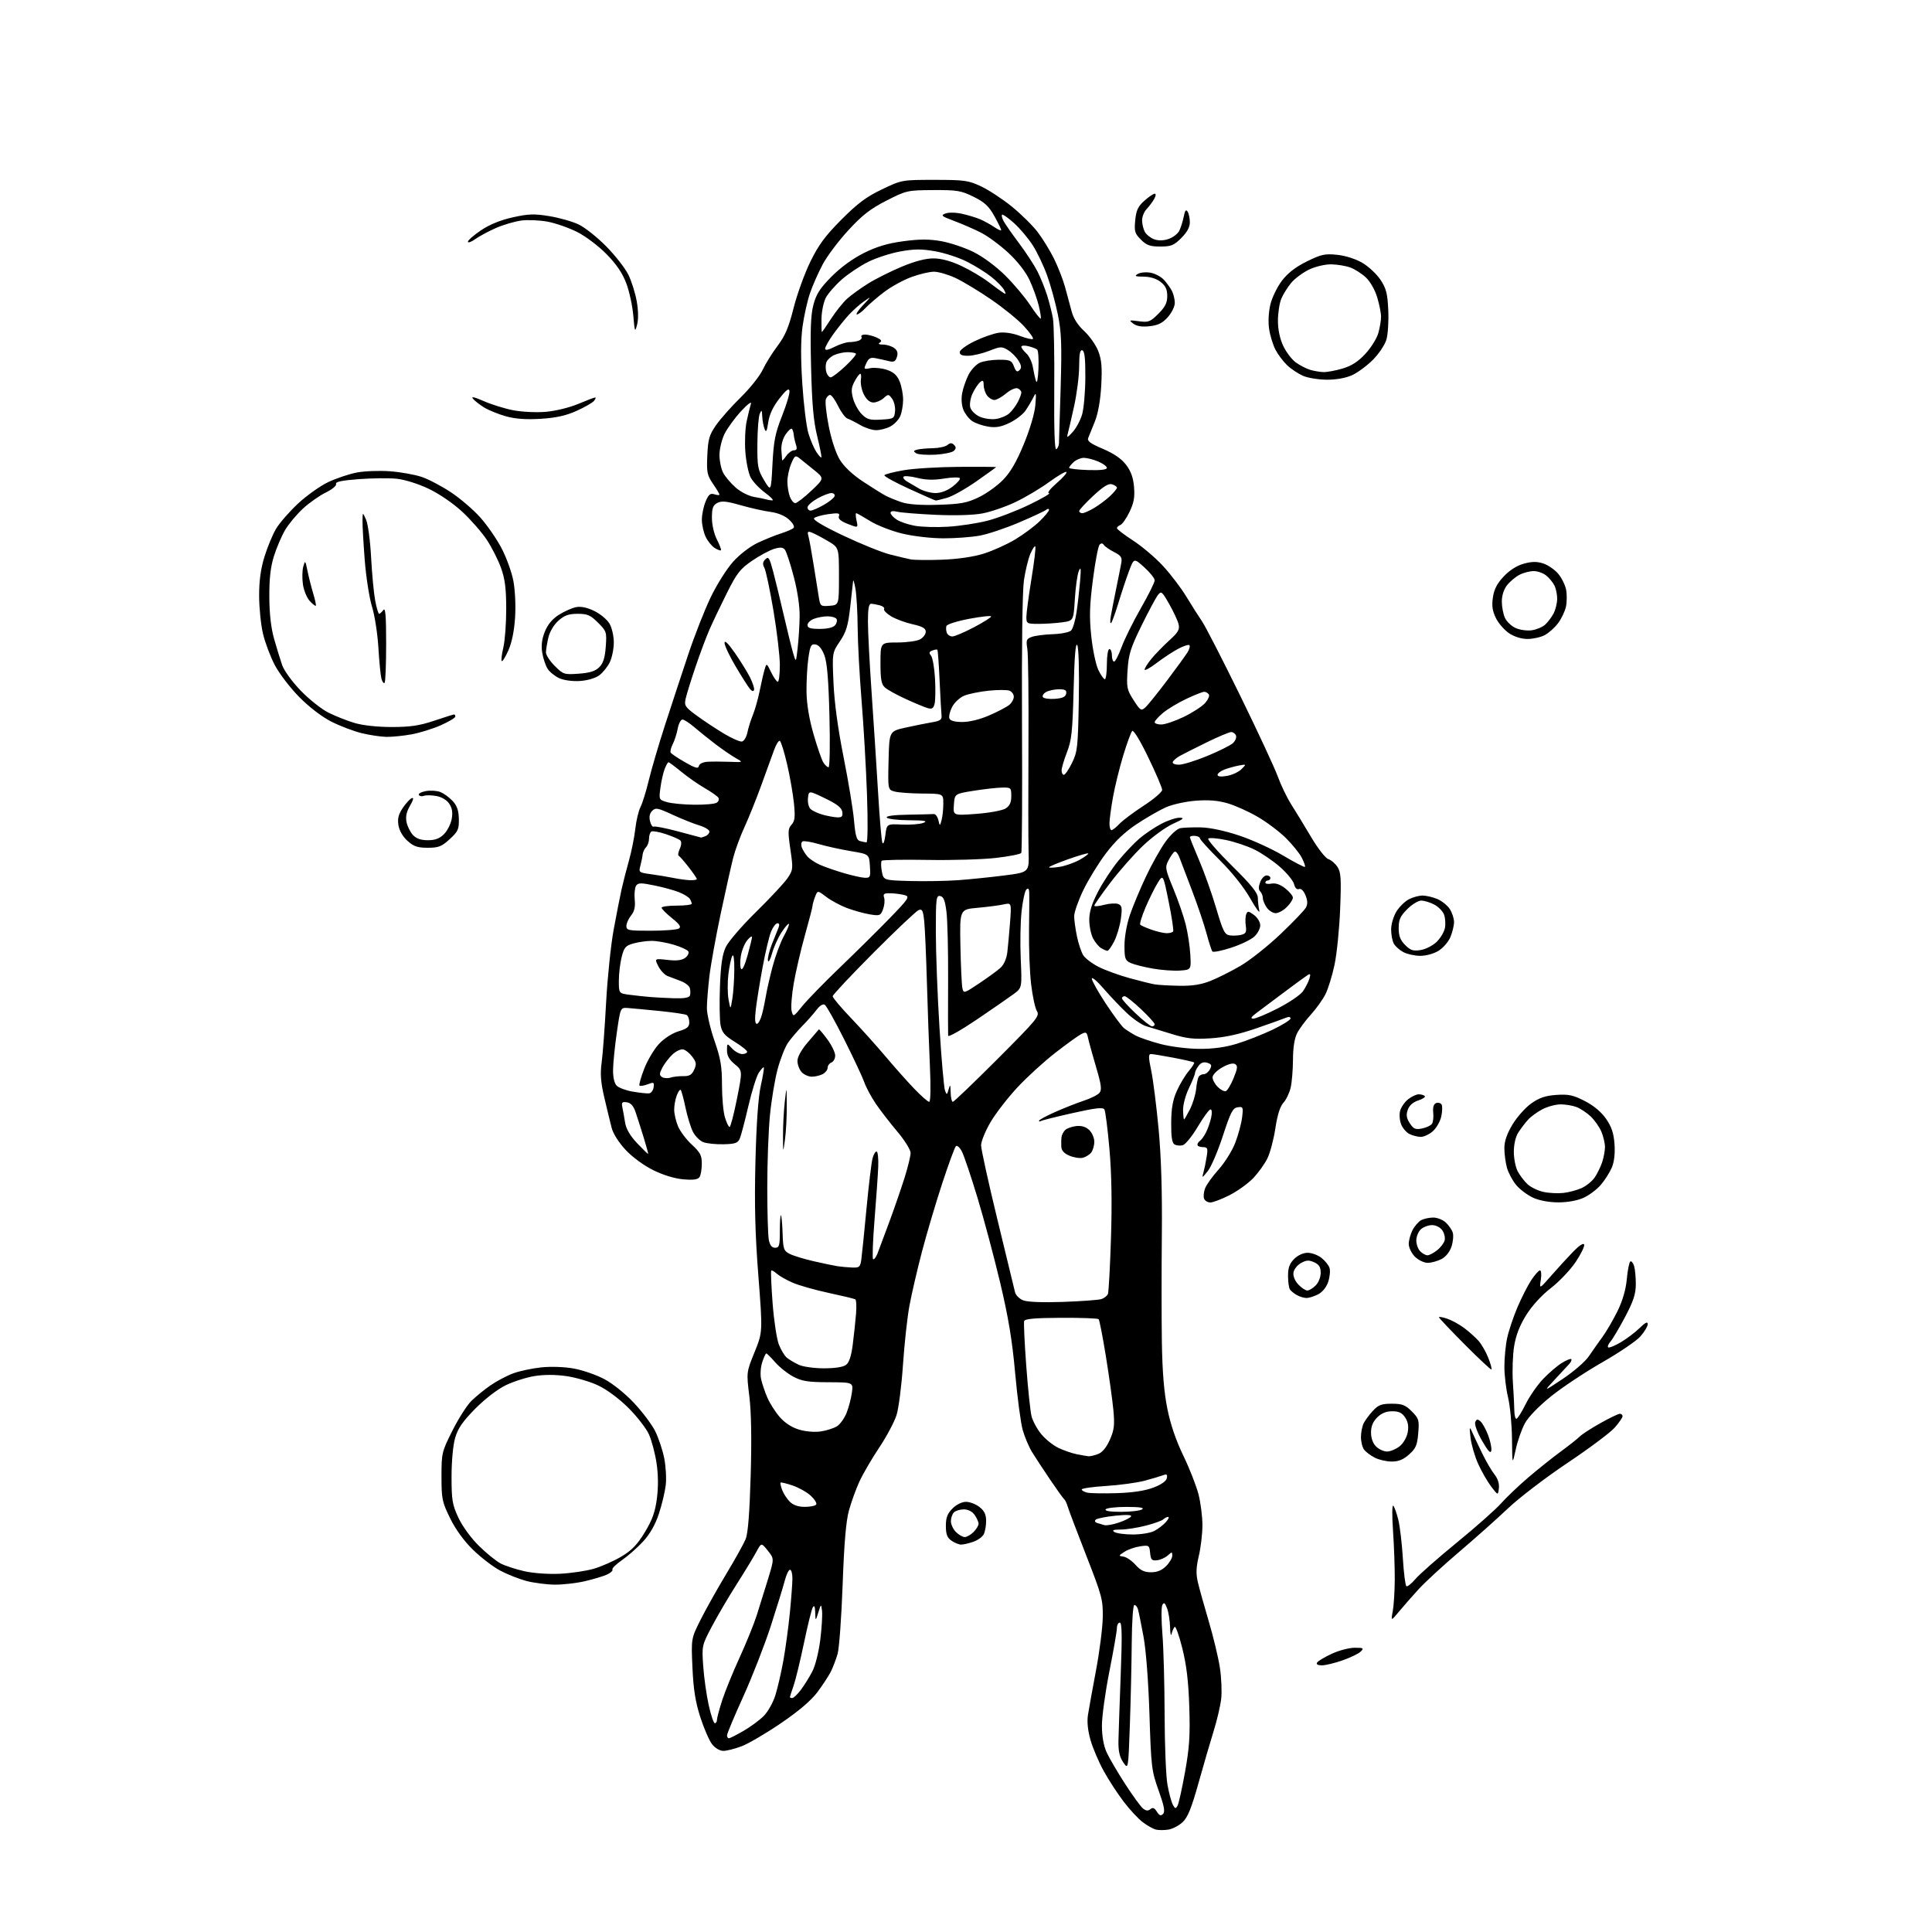 <?xml version="1.0" encoding="UTF-8" standalone="no"?>
<svg 
  version="1.1" 
  xmlns="http://www.w3.org/2000/svg" 
  xmlns:xlink="http://www.w3.org/1999/xlink" 
  xmlns:svg="http://www.w3.org/2000/svg"
  xmlns:rdf="http://www.w3.org/1999/02/22-rdf-syntax-ns#"
  xmlns:cc="http://creativecommons.org/ns#"
  xmlns:dc="http://purl.org/dc/elements/1.1/"
  viewBox="0 0 768 768"
  width="768"
  height="768"
>
<style>svg {background-color: white; }</style>"
<path stroke="none" fill="black" fill-rule="evenodd" d="M464.50,727.29C462.85,727.56 460.60,727.56 459.50,727.29C458.40,727.02 456.06,725.71 454.30,724.38C452.53,723.06 449.12,719.39 446.71,716.23C444.30,713.08 440.71,707.58 438.74,704.00C436.77,700.42 434.41,694.90 433.50,691.71C432.42,687.95 432.06,684.45 432.48,681.71C432.84,679.40 434.28,671.42 435.68,664.00C437.08,656.58 438.29,647.12 438.36,643.00C438.49,635.97 438.08,634.43 431.86,618.50C428.21,609.15 424.88,600.38 424.47,599.00C424.06,597.62 423.43,596.27 423.07,596.00C422.70,595.73 420.17,592.21 417.45,588.19C414.73,584.17 411.48,579.22 410.24,577.19C409.00,575.16 407.34,571.25 406.56,568.50C405.77,565.75 404.42,555.60 403.55,545.94C402.37,532.80 400.87,523.73 397.58,509.88C395.16,499.70 391.10,484.48 388.55,476.06C386.00,467.63 383.22,459.40 382.37,457.75C381.51,456.08 380.45,455.15 379.97,455.64C379.50,456.11 377.04,462.80 374.52,470.50C371.99,478.20 368.39,490.35 366.51,497.50C364.64,504.65 362.39,514.31 361.53,518.97C360.66,523.63 359.51,534.21 358.95,542.47C358.40,550.74 357.25,559.75 356.39,562.50C355.52,565.25 352.41,571.10 349.46,575.50C346.52,579.90 342.98,585.98 341.60,589.00C340.22,592.02 338.35,597.20 337.45,600.50C336.30,604.69 335.55,613.58 334.96,630.00C334.49,642.92 333.59,655.30 332.95,657.50C332.30,659.70 331.10,662.85 330.27,664.50C329.44,666.15 327.06,669.79 324.97,672.60C322.43,675.99 317.59,680.13 310.43,685.00C304.53,689.02 297.51,693.14 294.84,694.15C292.16,695.17 288.89,696.00 287.56,696.00C286.14,696.00 284.29,694.91 283.07,693.37C281.94,691.92 279.83,687.08 278.39,682.62C276.44,676.54 275.65,671.59 275.26,662.93C274.74,651.36 274.74,651.36 278.46,643.93C280.51,639.84 285.08,631.69 288.61,625.82C292.15,619.94 295.66,613.64 296.41,611.82C297.34,609.56 297.97,601.47 298.41,586.50C298.83,571.96 298.64,561.29 297.87,555.00C296.70,545.50 296.70,545.50 299.95,537.50C303.19,529.50 303.19,529.50 301.46,507.12C300.16,490.38 299.87,478.93 300.30,461.62C300.69,446.48 301.42,436.11 302.43,431.57C303.28,427.76 303.81,424.48 303.62,424.29C303.43,424.10 302.53,425.07 301.62,426.46C300.71,427.85 298.84,433.83 297.47,439.74C296.10,445.66 294.57,451.45 294.07,452.62C293.31,454.38 292.25,454.75 287.63,454.86C284.59,454.93 280.97,454.56 279.60,454.04C278.22,453.51 276.37,451.68 275.48,449.96C274.59,448.24 273.25,443.90 272.50,440.31C271.75,436.73 270.89,433.56 270.59,433.26C270.30,432.97 269.59,433.94 269.03,435.43C268.46,436.91 268.00,439.47 268.00,441.10C268.00,442.73 268.68,445.70 269.52,447.71C270.36,449.71 272.83,453.00 275.02,455.02C278.36,458.10 279.00,459.32 278.98,462.60C278.98,464.74 278.58,467.12 278.09,467.88C277.46,468.89 275.70,469.14 271.68,468.81C268.25,468.52 263.71,467.14 259.72,465.18C255.97,463.34 251.39,459.98 248.72,457.13C246.04,454.27 243.74,450.65 243.15,448.38C242.60,446.24 241.29,440.86 240.25,436.41C238.80,430.23 238.55,426.94 239.16,422.41C239.61,419.16 240.41,408.40 240.94,398.50C241.48,388.60 242.83,375.55 243.95,369.50C245.06,363.45 246.48,356.25 247.09,353.50C247.71,350.75 249.03,345.57 250.04,342.00C251.05,338.43 252.17,332.80 252.54,329.50C252.91,326.20 253.84,322.28 254.61,320.79C255.38,319.30 256.85,314.56 257.88,310.27C258.90,305.98 261.85,295.95 264.43,287.98C267.01,280.02 271.16,267.43 273.64,260.00C276.12,252.57 280.12,242.42 282.51,237.43C284.91,232.44 288.91,226.09 291.41,223.31C294.05,220.37 298.17,217.21 301.23,215.77C304.13,214.41 308.30,212.72 310.50,212.03C312.70,211.33 314.92,210.37 315.42,209.91C315.97,209.40 315.27,208.05 313.69,206.59C312.01,205.03 309.29,203.89 306.27,203.49C303.65,203.14 298.30,201.94 294.38,200.82C288.76,199.21 286.82,199.03 285.13,199.93C283.41,200.85 283.00,202.00 283.00,205.82C283.00,208.59 283.83,212.20 284.98,214.47C286.08,216.61 286.80,218.54 286.58,218.75C286.37,218.96 285.25,218.55 284.10,217.83C282.94,217.11 281.32,215.10 280.50,213.36C279.67,211.62 279.00,208.56 279.00,206.57C279.00,204.57 279.67,201.34 280.48,199.39C281.67,196.54 282.35,195.98 283.98,196.49C285.09,196.85 286.00,196.90 286.00,196.61C286.00,196.32 284.84,194.38 283.41,192.29C281.09,188.89 280.86,187.73 281.17,181.00C281.47,174.53 281.95,172.88 284.65,169.00C286.37,166.53 290.76,161.57 294.41,158.00C298.07,154.43 302.01,149.47 303.18,147.00C304.34,144.53 307.03,140.21 309.14,137.42C312.11,133.49 313.54,130.10 315.47,122.42C316.85,116.96 319.85,108.67 322.14,104.00C325.41,97.33 328.07,93.73 334.50,87.27C340.93,80.82 344.41,78.23 350.60,75.27C358.48,71.51 358.53,71.50 371.50,71.50C383.40,71.50 384.96,71.72 390.00,74.09C393.02,75.51 398.51,79.11 402.19,82.09C405.87,85.07 410.51,89.65 412.50,92.27C414.49,94.89 417.40,99.62 418.96,102.77C420.52,105.92 422.50,110.97 423.35,114.00C424.20,117.03 425.38,121.41 425.98,123.74C426.70,126.53 428.42,129.24 431.00,131.62C433.17,133.62 435.69,137.23 436.60,139.63C437.90,143.02 438.16,146.07 437.76,153.25C437.44,159.08 436.51,164.35 435.25,167.50C434.15,170.25 432.95,173.21 432.59,174.08C432.07,175.31 433.38,176.29 438.41,178.42C442.78,180.28 445.80,182.35 447.63,184.76C449.57,187.30 450.49,189.88 450.80,193.61C451.14,197.67 450.72,199.95 448.99,203.52C447.75,206.07 446.13,208.40 445.37,208.69C444.62,208.98 444.00,209.55 444.00,209.97C444.00,210.38 446.87,212.58 450.38,214.85C453.89,217.12 459.24,221.65 462.27,224.93C465.30,228.20 469.50,233.72 471.60,237.19C473.70,240.66 476.51,245.07 477.83,247.00C479.16,248.93 485.97,262.20 492.98,276.50C499.98,290.80 506.73,305.31 507.97,308.74C509.22,312.17 511.60,317.12 513.27,319.74C514.94,322.36 518.48,328.18 521.15,332.68C523.85,337.24 526.90,341.15 528.03,341.51C529.14,341.86 530.78,343.26 531.67,344.62C533.04,346.72 533.21,349.25 532.73,361.30C532.43,369.11 531.42,379.08 530.51,383.45C529.59,387.82 527.94,393.16 526.85,395.30C525.75,397.44 523.15,401.07 521.06,403.35C518.98,405.63 516.53,408.94 515.63,410.70C514.57,412.78 513.99,416.46 513.98,421.20C513.96,425.22 513.55,430.23 513.06,432.35C512.57,434.46 511.27,437.16 510.18,438.35C508.86,439.78 507.79,443.18 506.98,448.50C506.32,452.90 504.89,458.30 503.80,460.50C502.72,462.70 500.18,466.23 498.16,468.34C496.15,470.45 491.93,473.49 488.78,475.09C485.63,476.69 482.19,478.00 481.14,478.00C480.08,478.00 478.95,477.32 478.64,476.49C478.32,475.66 478.50,473.80 479.05,472.36C479.60,470.92 482.04,467.53 484.47,464.82C486.90,462.12 489.87,457.34 491.06,454.20C492.26,451.07 493.47,446.55 493.76,444.16C494.25,440.09 494.14,439.84 491.99,440.16C490.04,440.45 489.18,442.11 486.10,451.55C484.12,457.63 481.42,463.93 480.10,465.55C477.78,468.41 477.73,468.42 478.41,466.00C478.79,464.62 479.37,461.81 479.68,459.75C480.20,456.41 480.03,456.00 478.13,456.00C476.96,456.00 476.00,455.58 476.00,455.06C476.00,454.54 476.45,453.84 477.01,453.50C477.56,453.15 478.63,451.66 479.39,450.19C480.14,448.71 481.07,446.04 481.46,444.25C481.87,442.34 481.76,441.00 481.19,441.00C480.66,441.00 478.39,444.09 476.14,447.88C473.90,451.66 471.20,454.98 470.14,455.25C469.08,455.53 467.61,455.37 466.86,454.91C465.89,454.31 465.52,451.82 465.57,446.28C465.61,440.57 466.21,437.22 467.80,433.67C468.99,431.01 471.11,427.47 472.52,425.79C473.93,424.12 474.90,422.57 474.69,422.35C474.47,422.14 470.81,421.29 466.56,420.48C462.30,419.67 458.24,419.00 457.53,419.00C456.49,419.00 456.51,420.27 457.64,425.64C458.40,429.30 459.72,439.76 460.57,448.89C461.60,459.99 462.02,473.96 461.85,491.00C461.71,505.02 461.72,524.15 461.86,533.50C462.05,545.26 462.71,553.41 464.03,559.95C465.27,566.16 467.45,572.57 470.39,578.64C472.84,583.72 475.56,590.64 476.43,594.02C477.29,597.40 477.99,602.94 477.98,606.33C477.98,609.72 477.33,615.20 476.55,618.50C475.46,623.09 475.37,625.56 476.18,629.00C476.76,631.48 478.71,638.45 480.50,644.50C482.30,650.55 484.28,658.80 484.91,662.84C485.53,666.87 485.77,672.50 485.44,675.34C485.10,678.18 483.77,683.88 482.48,688.00C481.19,692.12 478.48,701.43 476.45,708.68C473.65,718.70 472.14,722.44 470.13,724.32C468.68,725.68 466.15,727.01 464.50,727.29zM462.33,721.07C463.21,720.19 462.78,717.94 460.56,711.71C457.77,703.92 457.59,702.39 456.93,681.50C456.50,668.20 455.56,655.94 454.55,650.50C453.63,645.55 452.65,640.71 452.37,639.75C452.09,638.79 451.45,638.00 450.93,638.00C450.40,638.00 449.95,644.57 449.88,653.25C449.81,661.64 449.47,676.38 449.13,686.00C448.50,703.50 448.50,703.50 446.50,700.55C445.05,698.40 444.53,696.07 444.60,692.05C444.66,689.00 445.07,677.16 445.50,665.75C446.09,650.32 446.00,645.00 445.15,645.00C444.52,645.00 443.99,646.01 443.98,647.25C443.97,648.49 442.62,656.25 440.98,664.50C439.35,672.75 438.02,682.42 438.03,686.00C438.04,690.13 438.71,693.97 439.88,696.53C440.88,698.75 444.17,704.37 447.18,709.03C450.19,713.69 453.41,718.12 454.33,718.87C455.54,719.86 456.36,719.95 457.29,719.17C458.25,718.38 458.91,718.63 459.87,720.17C460.85,721.74 461.44,721.96 462.33,721.07zM468.09,717.81C468.55,716.98 469.89,710.95 471.07,704.40C472.81,694.72 473.13,689.89 472.76,678.50C472.44,668.43 471.66,661.90 469.99,655.22C468.71,650.11 467.34,646.28 466.93,646.72C466.53,647.15 465.98,648.40 465.71,649.50C465.45,650.60 465.18,649.39 465.12,646.82C465.05,644.24 464.52,640.86 463.93,639.32C463.09,637.11 462.69,636.82 462.05,638.00C461.61,638.83 461.62,644.00 462.07,649.50C462.53,655.00 462.92,669.43 462.95,681.57C462.98,693.70 463.49,706.30 464.10,709.56C464.70,712.82 465.65,716.35 466.22,717.41C467.09,719.04 467.37,719.10 468.09,717.81zM289.75,690.99C290.16,690.99 292.75,689.68 295.50,688.09C298.25,686.50 301.87,683.84 303.54,682.18C305.24,680.50 307.31,676.82 308.24,673.84C309.15,670.90 310.58,664.67 311.42,660.00C312.26,655.33 313.41,646.84 313.98,641.14C314.54,635.45 315.00,629.26 315.00,627.39C315.00,625.53 314.57,624.00 314.04,624.00C313.51,624.00 312.59,625.91 311.98,628.25C311.38,630.59 308.87,638.73 306.41,646.34C303.94,653.95 299.01,666.58 295.46,674.40C291.91,682.23 289.00,689.16 289.00,689.82C289.00,690.47 289.34,691.00 289.75,690.99zM284.15,685.00C284.62,685.00 285.00,684.40 285.00,683.67C285.00,682.93 285.93,679.44 287.07,675.92C288.21,672.39 291.31,664.77 293.96,659.00C296.60,653.23 299.71,645.58 300.85,642.00C301.99,638.42 304.02,631.92 305.35,627.55C307.77,619.60 307.77,619.60 305.21,616.40C302.65,613.19 302.65,613.19 300.69,616.84C299.61,618.85 296.08,624.67 292.83,629.77C289.58,634.87 285.14,642.44 282.95,646.60C279.02,654.06 278.97,654.26 279.54,662.33C279.85,666.82 280.83,673.76 281.71,677.75C282.58,681.74 283.68,685.00 284.15,685.00zM314.95,675.00C315.47,675.00 317.00,673.54 318.35,671.75C319.70,669.96 321.76,666.66 322.92,664.41C324.13,662.08 325.48,656.63 326.09,651.71C326.67,646.97 326.97,641.83 326.77,640.29C326.40,637.50 326.40,637.50 325.29,641.00C324.18,644.50 324.18,644.50 324.06,641.00C323.97,638.51 323.69,637.93 323.08,639.00C322.60,639.83 321.02,646.26 319.55,653.29C318.08,660.33 316.23,667.92 315.44,670.17C314.65,672.41 314.00,674.42 314.00,674.63C314.00,674.83 314.43,675.00 314.95,675.00zM525.47,662.00C523.84,662.00 523.13,661.59 523.56,660.90C523.94,660.29 526.55,658.72 529.37,657.41C532.19,656.09 536.28,655.02 538.46,655.01C541.99,655.00 542.26,655.17 540.93,656.50C540.10,657.33 536.87,658.90 533.74,660.00C530.61,661.10 526.89,662.00 525.47,662.00zM556.20,640.54C552.90,644.50 552.90,644.50 553.64,640.50C554.05,638.30 554.41,632.67 554.44,628.00C554.47,623.33 554.16,614.57 553.75,608.55C553.32,602.36 553.37,598.01 553.86,598.55C554.34,599.07 555.24,601.63 555.87,604.22C556.50,606.82 557.31,613.70 557.66,619.51C558.02,625.32 558.65,630.29 559.07,630.55C559.49,630.81 561.11,629.51 562.67,627.67C564.23,625.82 571.66,619.28 579.20,613.12C586.73,606.97 594.60,599.99 596.70,597.62C598.79,595.25 603.65,590.62 607.50,587.33C611.35,584.04 617.14,579.42 620.37,577.05C623.60,574.69 627.00,572.00 627.93,571.07C628.85,570.15 632.58,567.73 636.22,565.70C639.85,563.66 643.31,562.00 643.91,562.00C644.51,562.00 645.00,562.43 645.00,562.97C645.00,563.50 643.59,565.54 641.86,567.51C640.13,569.48 631.69,575.78 623.11,581.53C614.52,587.27 603.90,595.38 599.50,599.56C595.10,603.73 586.33,611.55 580.00,616.93C573.67,622.31 566.48,628.94 564.00,631.65C561.52,634.36 558.01,638.36 556.20,640.54zM220.50,629.92C217.20,629.89 212.07,629.22 209.10,628.42C206.14,627.62 201.43,625.74 198.64,624.23C195.86,622.73 191.05,619.02 187.96,616.00C184.42,612.54 181.08,607.91 178.92,603.52C175.75,597.05 175.50,595.85 175.50,586.95C175.50,577.62 175.62,577.11 179.84,568.70C182.23,563.95 185.60,558.65 187.34,556.93C189.08,555.21 192.48,552.43 194.91,550.75C197.33,549.07 201.38,546.91 203.91,545.97C206.43,545.02 211.48,543.94 215.13,543.56C219.01,543.15 224.39,543.34 228.13,544.02C231.63,544.65 237.10,546.55 240.28,548.24C243.58,549.99 248.62,554.05 252.03,557.70C255.32,561.21 259.08,566.20 260.39,568.79C261.70,571.38 263.32,576.18 264.00,579.46C264.67,582.74 264.97,587.65 264.64,590.37C264.32,593.09 263.08,598.25 261.89,601.83C260.46,606.13 258.33,609.86 255.63,612.78C253.39,615.22 249.61,618.55 247.25,620.17C244.89,621.80 243.18,623.48 243.45,623.92C243.72,624.35 242.76,625.24 241.32,625.90C239.88,626.56 235.96,627.74 232.60,628.53C229.25,629.32 223.80,629.95 220.50,629.92zM222.50,625.60C226.90,625.39 233.01,624.49 236.08,623.59C239.15,622.69 244.09,620.50 247.06,618.73C251.18,616.26 253.37,613.98 256.34,609.07C259.34,604.11 260.44,601.01 261.14,595.57C261.72,590.99 261.67,586.05 260.98,581.56C260.40,577.74 259.05,572.64 257.99,570.24C256.92,567.84 253.23,563.07 249.78,559.64C246.02,555.91 241.17,552.32 237.70,550.70C234.51,549.20 228.84,547.55 225.11,547.02C220.79,546.40 216.19,546.40 212.46,547.01C209.24,547.53 204.10,549.17 201.05,550.65C197.78,552.23 192.80,556.07 188.93,559.97C183.92,565.05 182.03,567.78 180.93,571.56C180.09,574.45 179.50,580.85 179.50,587.00C179.50,596.36 179.80,598.14 182.24,603.35C183.82,606.73 187.26,611.44 190.39,614.52C193.36,617.45 197.25,620.59 199.02,621.51C200.79,622.42 205.00,623.80 208.37,624.57C211.94,625.38 217.85,625.81 222.50,625.60zM457.55,625.00C459.98,625.00 461.86,624.23 463.55,622.55C464.90,621.20 466.00,619.33 466.00,618.39C466.00,616.82 465.87,616.81 464.20,618.32C463.20,619.22 461.29,620.08 459.95,620.23C457.86,620.46 457.45,620.03 457.19,617.32C456.90,614.27 456.74,614.17 453.19,614.69C451.16,614.99 448.38,615.97 447.00,616.86C444.57,618.43 444.56,618.49 446.63,618.79C447.81,618.97 449.95,620.43 451.39,622.05C453.36,624.27 454.90,625.00 457.55,625.00zM382.07,614.00C381.18,614.00 379.44,613.30 378.22,612.44C376.51,611.24 376.00,609.90 376.00,606.58C376.00,603.26 376.60,601.67 378.64,599.64C380.20,598.08 382.39,597.00 384.00,597.00C385.50,597.00 387.92,597.93 389.37,599.07C391.31,600.60 392.00,602.06 392.00,604.64C392.00,606.56 391.56,608.95 391.02,609.96C390.48,610.97 388.62,612.29 386.87,612.89C385.13,613.50 382.97,614.00 382.07,614.00zM383.50,611.00C384.32,611.00 385.90,610.10 387.00,609.00C388.10,607.90 389.00,606.43 389.00,605.72C389.00,605.02 388.30,603.44 387.44,602.22C386.48,600.84 384.84,600.00 383.14,600.00C381.63,600.00 379.86,600.54 379.20,601.20C378.54,601.86 378.00,603.43 378.00,604.70C378.00,605.97 378.90,607.90 380.00,609.00C381.10,610.10 382.68,611.00 383.50,611.00zM450.30,609.98C453.49,609.99 457.32,609.37 458.80,608.60C460.29,607.83 462.36,606.26 463.41,605.10C464.45,603.95 464.88,603.00 464.35,603.00C463.83,603.00 462.97,603.43 462.45,603.95C461.93,604.47 458.82,605.60 455.54,606.45C452.26,607.30 447.76,608.01 445.54,608.02C442.56,608.03 441.89,608.29 443.00,609.00C443.82,609.53 447.11,609.98 450.30,609.98zM444.75,605.25C447.09,604.46 449.28,603.36 449.61,602.81C450.02,602.16 447.86,602.06 443.37,602.52C439.59,602.91 436.09,603.61 435.58,604.08C435.04,604.59 435.24,605.12 436.08,605.39C436.86,605.64 438.18,606.03 439.00,606.26C439.82,606.50 442.41,606.04 444.75,605.25zM445.69,600.98C449.44,600.98 453.18,600.53 454.00,600.00C455.04,599.33 453.14,599.03 447.81,599.02C443.58,599.01 439.84,599.45 439.50,600.00C439.11,600.63 441.40,600.99 445.69,600.98zM319.94,599.00C322.11,599.00 324.14,598.58 324.46,598.06C324.78,597.54 323.81,595.98 322.30,594.58C320.80,593.18 317.56,591.36 315.11,590.52C312.66,589.69 310.50,589.17 310.30,589.36C310.11,589.56 310.39,590.89 310.93,592.32C311.48,593.75 312.84,595.84 313.96,596.96C315.32,598.32 317.31,599.00 319.94,599.00zM444.00,593.55C450.28,593.35 455.19,592.60 458.49,591.34C461.63,590.15 463.62,588.75 463.84,587.58C464.12,586.11 463.80,585.86 462.35,586.43C461.33,586.82 458.02,587.80 455.00,588.61C451.98,589.41 445.11,590.35 439.75,590.69C434.39,591.02 430.00,591.65 430.00,592.08C430.00,592.51 431.01,593.08 432.25,593.36C433.49,593.63 438.77,593.71 444.00,593.55zM595.83,591.60C595.50,594.50 595.50,594.50 592.79,590.96C591.30,589.01 588.97,584.96 587.61,581.96C586.26,578.96 584.88,574.25 584.56,571.50C584.07,567.32 584.15,566.91 585.08,569.00C585.68,570.38 587.48,574.20 589.08,577.50C590.67,580.80 592.92,584.67 594.07,586.10C595.40,587.75 596.04,589.75 595.83,591.60zM602.52,576.22C601.16,582.50 601.16,582.50 601.04,572.00C600.98,566.23 600.28,558.80 599.48,555.50C598.68,552.20 598.02,546.71 598.02,543.30C598.01,539.89 598.50,534.74 599.12,531.87C599.74,528.99 601.58,523.50 603.21,519.66C604.85,515.82 607.33,510.95 608.72,508.84C610.12,506.73 611.68,505.00 612.18,505.00C612.68,505.00 612.82,506.69 612.50,508.75C611.91,512.50 611.91,512.50 616.70,507.02C619.34,504.01 623.26,499.74 625.40,497.52C627.79,495.07 629.47,493.98 629.73,494.74C629.97,495.42 628.44,498.55 626.33,501.69C624.22,504.83 619.80,509.48 616.50,512.03C612.86,514.84 609.01,519.05 606.71,522.72C604.11,526.89 602.60,530.76 601.89,535.14C601.32,538.64 601.10,545.10 601.40,549.50C601.70,553.90 601.95,558.96 601.97,560.75C601.99,562.54 602.36,564.00 602.79,564.00C603.23,564.00 604.86,561.41 606.43,558.25C607.99,555.09 611.13,550.56 613.39,548.19C615.65,545.82 618.99,542.95 620.80,541.83C622.62,540.70 624.33,539.99 624.60,540.27C624.87,540.54 624.51,541.41 623.80,542.20C623.08,542.99 620.48,545.80 618.00,548.45C613.50,553.27 613.50,553.27 621.26,548.10C625.53,545.25 630.15,541.25 631.54,539.21C632.92,537.17 635.36,533.70 636.97,531.50C638.57,529.30 641.28,524.66 642.99,521.18C645.02,517.03 646.30,512.64 646.69,508.40C647.02,504.84 647.65,501.72 648.08,501.45C648.50,501.19 649.18,501.98 649.57,503.22C649.96,504.46 650.27,507.73 650.26,510.49C650.24,514.43 649.33,517.21 646.00,523.50C643.67,527.90 641.07,532.29 640.22,533.26C639.37,534.22 638.94,535.27 639.26,535.59C639.58,535.91 641.80,535.03 644.19,533.63C646.58,532.23 649.99,529.66 651.77,527.92C654.05,525.69 655.00,525.23 655.00,526.35C655.00,527.22 653.70,529.41 652.11,531.22C650.53,533.03 643.72,537.65 636.99,541.50C630.26,545.35 621.10,551.42 616.64,555.00C611.82,558.86 607.59,563.21 606.21,565.72C604.93,568.03 603.27,572.76 602.52,576.22zM553.23,580.99C551.18,580.99 548.15,580.30 546.50,579.45C544.85,578.61 542.94,577.17 542.25,576.27C541.56,575.36 541.00,573.10 541.00,571.24C541.00,569.39 541.50,566.89 542.12,565.68C542.74,564.48 544.40,562.26 545.81,560.75C547.93,558.47 549.22,558.00 553.26,558.00C557.38,558.00 558.64,558.48 561.20,561.04C564.02,563.87 564.21,564.49 563.77,569.71C563.38,574.46 562.82,575.78 560.14,578.17C557.85,580.21 555.93,581.00 553.23,580.99zM432.68,578.89C433.34,578.95 435.05,578.55 436.49,578.00C438.21,577.35 439.82,575.40 441.18,572.33C442.91,568.42 443.14,566.51 442.59,560.58C442.23,556.69 440.89,547.08 439.62,539.24C438.36,531.40 437.05,524.72 436.72,524.39C436.39,524.06 429.69,523.81 421.82,523.85C411.55,523.89 407.42,524.25 407.12,525.13C406.90,525.79 407.27,533.80 407.95,542.92C408.62,552.04 409.57,561.08 410.06,563.00C410.55,564.92 412.30,568.13 413.94,570.12C415.59,572.11 418.63,574.56 420.72,575.55C422.80,576.55 426.07,577.68 428.00,578.07C429.93,578.45 432.03,578.82 432.68,578.89zM592.82,576.64C592.56,577.98 591.53,576.89 589.13,572.71C587.26,569.45 586.08,566.24 586.42,565.35C586.90,564.10 587.32,564.02 588.46,564.97C589.25,565.62 590.64,568.10 591.54,570.47C592.45,572.84 593.02,575.62 592.82,576.64zM551.37,577.00C552.67,577.00 554.90,576.08 556.33,574.96C557.81,573.79 559.20,571.43 559.57,569.45C560.03,567.04 559.73,565.24 558.59,563.50C557.36,561.62 556.08,561.00 553.43,561.00C551.02,561.00 549.13,561.78 547.45,563.45C545.77,565.14 545.00,567.02 545.00,569.45C545.00,571.67 545.75,573.75 547.00,575.00C548.10,576.10 550.06,577.00 551.37,577.00zM326.38,569.00C328.65,568.65 331.51,567.73 332.73,566.95C333.96,566.18 335.66,563.80 336.52,561.67C337.37,559.54 338.32,555.93 338.63,553.65C339.20,549.50 339.20,549.50 329.35,549.46C321.24,549.44 318.78,549.05 315.41,547.27C313.15,546.09 309.90,543.52 308.19,541.56C306.47,539.60 304.86,538.00 304.61,538.00C304.36,538.00 303.63,539.58 303.00,541.50C302.35,543.47 302.15,546.42 302.55,548.21C302.93,549.98 304.05,553.28 305.03,555.56C306.00,557.84 308.24,561.35 310.00,563.35C312.07,565.70 314.82,567.47 317.74,568.32C320.40,569.10 323.97,569.38 326.38,569.00zM592.89,544.40C592.68,544.60 587.89,540.12 582.25,534.46C576.61,528.79 572.00,523.92 572.00,523.63C572.00,523.34 573.46,523.59 575.25,524.19C577.04,524.79 580.08,526.45 582.00,527.88C583.92,529.31 586.50,531.61 587.72,532.99C588.95,534.37 590.70,537.42 591.62,539.77C592.54,542.12 593.11,544.20 592.89,544.40zM327.50,543.93C331.91,543.93 335.17,543.43 336.32,542.56C337.57,541.61 338.41,539.04 339.00,534.34C339.48,530.58 340.06,525.12 340.29,522.22C340.52,519.32 340.40,516.75 340.01,516.51C339.63,516.27 334.86,515.12 329.41,513.95C323.96,512.78 317.49,510.95 315.04,509.87C312.58,508.80 309.77,507.19 308.78,506.30C307.79,505.41 306.80,504.86 306.58,505.09C306.36,505.32 306.60,511.12 307.12,518.00C307.64,524.88 308.76,532.27 309.60,534.44C310.45,536.61 311.89,538.99 312.82,539.74C313.74,540.49 315.85,541.74 317.50,542.51C319.18,543.30 323.58,543.92 327.50,543.93zM422.50,517.53C429.65,517.28 436.48,516.78 437.68,516.44C438.88,516.09 440.11,515.15 440.42,514.36C440.72,513.57 441.27,503.60 441.63,492.20C442.08,478.36 441.88,466.63 441.03,456.86C440.33,448.81 439.42,441.69 439.01,441.02C438.44,440.09 435.47,440.43 426.46,442.45C419.97,443.90 414.29,445.32 413.83,445.61C413.37,445.89 413.00,445.85 413.00,445.52C413.00,445.19 415.81,443.66 419.25,442.12C422.69,440.58 427.83,438.55 430.67,437.60C433.52,436.66 436.40,435.23 437.07,434.41C438.05,433.23 437.79,431.21 435.72,424.22C434.31,419.42 432.88,414.25 432.55,412.73C432.01,410.22 431.74,410.07 429.73,411.12C428.50,411.76 423.87,415.11 419.43,418.56C414.99,422.01 408.24,428.18 404.43,432.27C400.62,436.36 395.81,442.57 393.75,446.08C391.69,449.59 390.00,453.73 390.00,455.28C390.00,456.83 392.92,470.12 396.49,484.80C400.06,499.49 403.21,512.47 403.49,513.67C403.77,514.86 405.23,516.32 406.75,516.91C408.45,517.58 414.45,517.81 422.50,517.53zM519.30,515.97C518.31,515.95 516.60,515.43 515.50,514.81C514.40,514.18 513.17,513.18 512.77,512.59C512.36,511.99 512.02,509.57 512.02,507.20C512.00,503.96 512.60,502.31 514.45,500.45C515.94,498.97 518.06,498.00 519.82,498.00C521.42,498.00 523.89,498.91 525.31,500.03C526.72,501.14 528.17,502.95 528.51,504.04C528.86,505.14 528.62,507.61 527.99,509.53C527.28,511.68 525.72,513.61 523.97,514.52C522.39,515.33 520.29,515.99 519.30,515.97zM519.67,513.00C520.40,513.00 521.90,512.10 523.00,511.00C524.12,509.88 525.00,507.67 525.00,505.98C525.00,503.70 524.36,502.67 522.41,501.78C520.32,500.83 519.29,500.89 517.16,502.08C515.70,502.90 514.35,504.61 514.17,505.88C513.97,507.27 514.74,509.16 516.09,510.60C517.33,511.92 518.95,513.00 519.67,513.00zM338.70,503.86C341.59,503.99 341.96,503.68 342.38,500.75C342.63,498.96 343.56,489.84 344.44,480.49C345.32,471.13 346.41,462.13 346.84,460.49C347.28,458.84 348.03,457.62 348.50,457.76C348.96,457.90 349.24,460.62 349.11,463.82C348.98,467.01 348.32,476.48 347.64,484.87C346.96,493.26 346.71,500.32 347.08,500.55C347.46,500.78 348.25,499.74 348.84,498.24C349.42,496.73 351.57,491.00 353.60,485.50C355.63,480.00 358.34,472.12 359.63,468.00C360.92,463.88 361.98,459.51 361.98,458.31C361.99,457.10 359.61,453.28 356.69,449.81C353.77,446.34 349.92,441.37 348.15,438.76C346.37,436.15 344.32,432.33 343.59,430.26C342.86,428.19 339.29,420.57 335.66,413.33C332.03,406.09 328.52,399.82 327.86,399.41C327.13,398.96 325.84,399.76 324.58,401.44C323.44,402.96 320.88,405.85 318.91,407.85C316.93,409.86 314.36,412.90 313.19,414.60C312.03,416.31 310.18,421.03 309.09,425.10C308.00,429.17 306.64,437.42 306.06,443.42C305.47,449.43 305.00,462.31 305.00,472.05C305.00,481.78 305.28,491.16 305.62,492.88C306.06,495.04 306.82,496.00 308.12,496.00C309.77,496.00 310.00,495.19 310.00,489.33C310.00,485.67 310.20,482.86 310.44,483.11C310.68,483.35 310.98,486.60 311.10,490.33C311.30,496.52 311.55,497.23 313.91,498.44C315.33,499.17 319.65,500.49 323.50,501.37C327.35,502.25 331.62,503.14 333.00,503.35C334.38,503.56 336.94,503.79 338.70,503.86zM567.50,502.00C566.08,502.00 563.80,500.90 562.45,499.55C561.10,498.20 560.00,495.92 560.00,494.50C560.00,493.07 560.68,490.59 561.51,488.98C562.34,487.37 563.89,485.60 564.94,485.03C566.00,484.46 568.16,484.00 569.75,484.00C571.33,484.00 573.57,484.88 574.73,485.97C575.89,487.05 577.14,488.85 577.49,489.98C577.85,491.11 577.62,493.61 576.99,495.53C576.28,497.68 574.72,499.61 572.97,500.52C571.39,501.33 568.93,502.00 567.50,502.00zM567.44,499.00C568.15,499.00 569.86,498.11 571.24,497.02C572.62,495.94 573.98,494.17 574.27,493.09C574.55,492.01 574.13,490.20 573.33,489.06C572.50,487.87 570.78,487.00 569.27,487.00C567.83,487.00 565.83,487.74 564.83,488.65C563.82,489.57 563.00,491.56 563.00,493.08C563.00,494.61 563.71,496.56 564.57,497.43C565.44,498.29 566.73,499.00 567.44,499.00zM619.50,477.96C615.81,477.96 611.94,477.25 609.46,476.12C607.24,475.11 604.22,472.86 602.75,471.11C601.28,469.37 599.61,466.26 599.04,464.22C598.48,462.17 598.01,458.68 598.01,456.46C598.00,453.66 599.01,450.73 601.25,446.99C603.04,444.02 606.41,440.24 608.74,438.60C611.96,436.35 614.38,435.53 618.74,435.24C623.56,434.92 625.40,435.32 629.99,437.68C633.54,439.50 636.53,442.01 638.43,444.74C640.63,447.92 641.48,450.45 641.79,454.78C642.06,458.47 641.68,461.82 640.76,464.03C639.96,465.94 638.02,469.03 636.44,470.89C634.87,472.76 631.76,475.11 629.54,476.12C627.06,477.25 623.19,477.96 619.50,477.96zM621.50,474.21C623.70,473.96 626.97,473.08 628.77,472.25C630.57,471.43 632.86,469.57 633.87,468.13C634.87,466.68 636.21,463.97 636.85,462.10C637.48,460.23 638.00,457.47 638.00,455.97C638.00,454.47 637.36,451.73 636.58,449.87C635.80,448.02 633.89,445.29 632.33,443.81C630.77,442.34 628.23,440.65 626.68,440.06C625.14,439.48 622.31,439.00 620.40,439.00C618.48,439.00 615.25,439.86 613.21,440.90C611.17,441.95 608.55,443.86 607.38,445.15C606.22,446.44 604.48,448.74 603.52,450.25C602.47,451.89 601.77,454.95 601.77,457.83C601.77,460.48 602.45,463.97 603.29,465.58C604.13,467.18 605.88,469.50 607.19,470.72C608.50,471.94 611.35,473.33 613.53,473.80C615.71,474.28 619.30,474.46 621.50,474.21zM430.39,460.24C429.23,460.51 426.87,460.14 425.14,459.42C422.99,458.51 421.96,457.37 421.88,455.80C421.82,454.53 421.85,452.82 421.96,452.00C422.07,451.18 422.70,449.94 423.36,449.26C424.02,448.57 425.99,447.85 427.74,447.64C429.87,447.39 431.59,447.90 432.96,449.18C434.08,450.22 435.00,452.32 435.00,453.85C435.00,455.37 434.44,457.32 433.75,458.18C433.06,459.04 431.55,459.97 430.39,460.24zM257.64,458.69C257.74,458.58 256.92,455.57 255.82,452.00C254.72,448.43 253.28,443.93 252.62,442.00C251.80,439.60 250.72,438.40 249.18,438.18C247.29,437.90 247.00,438.23 247.40,440.18C247.67,441.45 248.16,444.19 248.49,446.26C248.90,448.79 250.47,451.48 253.28,454.45C255.58,456.88 257.54,458.79 257.64,458.69zM312.04,453.00C311.28,458.50 311.28,458.50 311.26,451.50C311.24,447.65 311.56,441.57 311.96,438.00C312.70,431.50 312.70,431.50 312.75,439.50C312.78,443.90 312.46,449.98 312.04,453.00zM564.69,451.93C563.49,451.90 561.52,451.39 560.32,450.81C559.12,450.23 557.63,448.53 557.01,447.03C556.39,445.53 556.19,443.11 556.55,441.64C556.92,440.17 558.36,438.08 559.75,436.98C561.13,435.89 563.03,435.00 563.97,435.00C564.90,435.00 565.98,435.31 566.36,435.69C566.74,436.07 565.59,436.86 563.80,437.44C561.69,438.13 560.21,439.44 559.61,441.17C558.89,443.21 559.09,444.48 560.43,446.53C561.91,448.79 562.67,449.12 565.29,448.59C567.00,448.25 568.77,447.41 569.23,446.73C569.69,446.06 569.91,444.05 569.73,442.28C569.52,440.14 569.90,438.87 570.87,438.49C571.68,438.19 572.66,438.44 573.04,439.07C573.43,439.69 573.37,441.84 572.92,443.85C572.47,445.86 570.93,448.51 569.50,449.75C568.06,450.99 565.90,451.97 564.69,451.93zM290.02,448.00C290.40,448.00 291.72,442.96 292.95,436.80C295.18,425.60 295.18,425.60 292.08,423.05C289.89,421.25 288.98,419.64 288.99,417.56C289.00,414.62 289.00,414.62 291.04,416.81C292.16,418.02 293.96,419.00 295.04,419.00C296.12,419.00 297.00,418.59 297.00,418.09C297.00,417.58 294.77,415.80 292.05,414.13C288.03,411.65 286.98,410.41 286.43,407.49C286.06,405.51 285.95,398.63 286.19,392.20C286.51,383.59 287.12,379.44 288.49,376.50C289.52,374.30 294.94,368.00 300.55,362.50C306.15,357.00 311.78,350.97 313.05,349.09C315.27,345.82 315.32,345.37 314.19,337.66C313.16,330.58 313.21,329.42 314.65,327.83C315.98,326.37 316.15,324.79 315.60,319.27C315.22,315.55 314.00,308.57 312.88,303.76C311.76,298.95 310.47,294.79 310.01,294.51C309.56,294.23 308.50,295.91 307.67,298.25C306.83,300.59 304.50,307.00 302.50,312.50C300.49,318.00 297.52,325.38 295.89,328.90C294.26,332.42 292.28,337.82 291.48,340.90C290.69,343.98 288.46,353.93 286.53,363.00C284.61,372.07 282.57,383.31 282.01,387.97C281.46,392.63 281.00,398.37 281.00,400.73C281.00,403.08 282.35,408.90 284.00,413.66C286.47,420.78 287.00,423.91 287.00,431.29C287.00,436.23 287.52,442.01 288.16,444.13C288.80,446.26 289.63,448.00 290.02,448.00zM470.68,445.00C470.83,445.00 471.89,443.18 473.02,440.97C474.15,438.75 475.25,435.15 475.47,432.98C475.68,430.81 476.14,428.58 476.49,428.02C476.84,427.46 477.75,427.00 478.52,427.00C479.30,427.00 480.40,426.13 480.96,425.07C481.81,423.49 481.62,423.01 479.93,422.48C478.52,422.03 477.40,422.41 476.46,423.66C475.69,424.67 475.05,425.98 475.03,426.56C475.01,427.15 473.92,429.87 472.59,432.61C471.26,435.39 470.23,439.25 470.29,441.30C470.35,443.34 470.52,445.00 470.68,445.00zM369.36,438.00C369.93,438.00 370.04,432.36 369.65,423.75C369.29,415.91 368.76,400.95 368.46,390.50C368.16,380.05 367.69,369.16 367.40,366.31C366.96,361.96 366.60,361.22 365.19,361.76C364.26,362.11 356.19,369.74 347.25,378.71C338.31,387.68 331.00,395.48 331.00,396.04C331.00,396.61 334.32,400.54 338.37,404.78C342.43,409.03 348.58,415.88 352.05,420.00C355.52,424.12 360.62,429.86 363.39,432.75C366.16,435.64 368.85,438.00 369.36,438.00zM378.76,438.00C379.18,438.00 387.16,430.35 396.50,421.00C412.25,405.23 413.39,403.85 412.19,401.93C411.48,400.79 410.44,395.95 409.88,391.18C409.32,386.41 408.95,376.65 409.05,369.50C409.16,362.35 409.19,355.62 409.12,354.55C409.04,353.21 408.68,352.92 407.97,353.63C407.40,354.20 406.56,358.05 406.10,362.19C405.63,366.33 405.48,374.89 405.76,381.21C406.27,392.70 406.27,392.70 402.88,395.20C401.02,396.57 394.44,401.12 388.25,405.31C382.06,409.50 376.95,412.38 376.90,411.72C376.84,411.05 376.84,401.05 376.89,389.50C376.94,377.95 376.65,365.81 376.24,362.51C375.68,357.97 375.08,356.44 373.75,356.19C372.15,355.88 372.00,357.10 372.01,370.68C372.02,378.83 372.67,395.87 373.46,408.54C374.25,421.22 375.24,432.47 375.66,433.54C376.35,435.35 376.46,435.31 377.10,433.00C377.70,430.86 377.81,431.04 377.90,434.25C377.96,436.31 378.34,438.00 378.76,438.00zM258.00,434.63C258.82,434.55 259.64,433.47 259.82,432.24C260.11,430.19 259.91,430.08 257.43,431.03C255.94,431.59 254.49,431.82 254.21,431.54C253.92,431.26 254.77,428.24 256.09,424.83C257.42,421.42 260.07,416.97 262.00,414.93C264.04,412.76 267.27,410.69 269.75,409.95C273.14,408.94 274.00,408.22 274.00,406.40C274.00,405.15 273.55,403.84 272.99,403.49C272.43,403.15 267.60,402.43 262.24,401.89C256.88,401.35 251.18,400.82 249.57,400.70C246.63,400.50 246.63,400.50 245.19,410.50C244.40,416.00 243.73,422.65 243.70,425.29C243.67,428.30 244.21,430.64 245.17,431.60C246.01,432.44 248.90,433.50 251.60,433.95C254.29,434.41 257.18,434.72 258.00,434.63zM487.27,433.74C487.89,433.54 489.29,431.22 490.37,428.59C491.97,424.68 492.08,423.67 490.98,422.99C490.14,422.47 488.20,422.97 485.82,424.33C483.70,425.54 482.01,427.28 482.01,428.25C482.00,429.21 482.93,430.93 484.06,432.06C485.20,433.20 486.64,433.95 487.27,433.74zM266.50,428.37C267.60,428.01 269.91,427.75 271.63,427.78C274.05,427.83 275.02,427.26 275.94,425.24C276.94,423.05 276.82,422.24 275.20,420.07C274.15,418.66 272.51,417.35 271.55,417.16C270.60,416.97 268.69,417.87 267.32,419.16C265.94,420.45 264.14,422.80 263.31,424.38C262.07,426.78 262.04,427.41 263.16,428.15C263.90,428.63 265.40,428.73 266.50,428.37zM322.72,428.00C321.39,428.00 319.57,427.18 318.65,426.17C317.74,425.17 317.00,423.17 317.00,421.73C317.00,420.12 318.57,417.29 321.13,414.31C323.40,411.66 325.37,409.37 325.51,409.20C325.65,409.04 327.16,410.82 328.88,413.15C330.60,415.48 332.00,418.38 332.00,419.59C332.00,420.80 331.32,422.05 330.50,422.36C329.68,422.68 329.00,423.61 329.00,424.43C329.00,425.26 328.13,426.40 327.07,426.96C326.00,427.53 324.05,428.00 322.72,428.00zM476.64,416.94C482.18,416.98 486.99,416.33 491.64,414.91C495.42,413.77 501.76,411.27 505.75,409.38C509.74,407.48 513.00,405.44 513.00,404.86C513.00,404.22 512.30,404.09 511.25,404.54C510.29,404.96 505.00,406.85 499.50,408.75C492.59,411.14 486.96,412.37 481.29,412.74C474.57,413.18 471.76,412.87 465.79,411.03C461.78,409.80 457.15,408.38 455.50,407.89C453.85,407.39 450.47,405.07 447.98,402.74C445.50,400.41 441.34,396.03 438.73,393.02C436.13,390.00 434.00,388.20 434.01,389.02C434.01,389.83 436.51,394.30 439.57,398.94C442.63,403.58 445.89,407.97 446.81,408.71C447.74,409.44 449.77,410.74 451.32,411.58C452.88,412.43 457.38,413.97 461.32,415.01C465.36,416.07 472.06,416.91 476.64,416.94zM457.94,408.00C458.52,408.00 459.00,407.62 459.00,407.15C459.00,406.67 456.55,403.97 453.56,401.15C450.57,398.32 447.64,396.00 447.06,396.00C446.48,396.00 446.00,396.38 446.00,396.85C446.00,397.33 448.45,400.03 451.44,402.85C454.43,405.68 457.36,408.00 457.94,408.00zM300.85,407.00C301.44,407.00 302.36,405.31 302.90,403.25C303.44,401.19 304.17,397.70 304.53,395.50C304.89,393.30 306.08,388.12 307.18,384.00C308.28,379.88 310.27,374.52 311.61,372.10C312.94,369.68 313.83,367.50 313.59,367.26C313.35,367.01 312.02,368.55 310.65,370.66C309.27,372.77 307.59,376.52 306.90,379.00C306.22,381.48 305.49,382.77 305.28,381.89C305.07,381.00 305.77,378.07 306.82,375.39C307.88,372.70 309.07,369.71 309.48,368.75C309.93,367.67 309.77,367.00 309.06,367.00C308.42,367.00 307.28,368.47 306.53,370.28C305.78,372.08 304.25,378.49 303.14,384.53C302.02,390.56 300.81,398.09 300.44,401.25C299.99,405.11 300.12,407.00 300.85,407.00zM498.17,404.94C499.09,404.97 503.50,403.12 507.97,400.83C512.44,398.54 516.92,395.50 517.92,394.08C518.92,392.66 520.07,390.43 520.48,389.12C521.05,387.27 520.92,386.93 519.86,387.57C519.11,388.03 514.87,391.12 510.44,394.45C506.00,397.78 501.05,401.49 499.44,402.69C497.32,404.28 496.97,404.90 498.17,404.94zM318.92,399.94C320.89,397.50 327.66,390.55 333.96,384.50C340.26,378.45 349.13,369.68 353.67,365.00C361.20,357.24 361.72,356.44 359.71,355.85C358.49,355.49 356.01,355.15 354.18,355.10C351.38,355.02 350.96,355.29 351.46,356.87C351.78,357.90 351.59,359.96 351.02,361.45C350.05,364.00 349.72,364.13 345.74,363.47C343.41,363.09 339.34,361.95 336.69,360.96C334.05,359.96 330.33,357.96 328.44,356.52C324.99,353.89 324.99,353.89 324.00,356.51C323.45,357.95 323.00,359.55 323.00,360.05C323.00,360.56 321.65,365.78 320.00,371.66C318.35,377.53 316.34,386.20 315.52,390.92C314.71,395.64 314.33,400.60 314.69,401.94C315.32,404.33 315.42,404.28 318.92,399.94zM291.12,397.00C291.52,394.52 291.87,389.35 291.90,385.50C291.92,381.18 291.61,379.07 291.09,380.00C290.63,380.82 289.93,384.11 289.54,387.30C289.16,390.50 289.19,395.00 289.61,397.30C290.38,401.50 290.38,401.50 291.12,397.00zM268.17,396.83C271.94,396.94 273.97,396.58 274.25,395.75C274.49,395.06 274.48,393.75 274.24,392.83C274.00,391.91 272.39,390.64 270.65,389.99C268.92,389.35 266.54,388.44 265.36,387.98C264.18,387.52 262.53,385.76 261.69,384.07C260.15,381.00 260.15,381.00 265.33,381.58C269.01,382.00 271.05,381.75 272.40,380.73C273.45,379.95 273.99,378.80 273.61,378.18C273.23,377.56 270.60,376.37 267.78,375.53C264.95,374.69 261.03,374.00 259.07,374.01C257.11,374.01 253.86,374.47 251.86,375.02C248.67,375.91 248.10,376.56 247.11,380.46C246.50,382.89 246.00,387.13 246.00,389.88C246.00,394.88 246.00,394.88 250.25,395.44C252.59,395.75 256.30,396.15 258.50,396.33C260.70,396.51 265.05,396.74 268.17,396.83zM389.27,390.88C392.70,388.59 396.49,385.82 397.71,384.72C399.05,383.51 400.11,381.11 400.42,378.61C400.69,376.35 401.18,370.97 401.51,366.66C402.10,358.82 402.10,358.82 398.88,359.53C397.11,359.92 392.47,360.52 388.58,360.87C381.50,361.50 381.50,361.50 381.78,376.00C381.94,383.98 382.29,391.52 382.56,392.77C383.04,394.99 383.18,394.95 389.27,390.88zM468.71,391.86C473.88,391.96 477.40,391.42 481.12,389.95C483.97,388.83 489.39,386.11 493.14,383.92C496.90,381.72 504.05,376.05 509.04,371.30C514.03,366.56 518.57,361.81 519.14,360.75C519.87,359.38 519.81,357.95 518.94,355.86C518.19,354.05 517.19,353.10 516.37,353.41C515.54,353.73 514.78,352.98 514.40,351.44C514.05,350.07 511.52,346.99 508.78,344.59C506.03,342.18 501.47,339.09 498.64,337.70C495.81,336.31 490.70,334.60 487.28,333.90C483.85,333.19 480.72,332.95 480.30,333.36C479.89,333.78 484.15,338.66 489.78,344.22C497.48,351.82 500.00,354.96 500.01,356.91C500.02,358.33 500.29,360.62 500.60,362.00C500.91,363.38 499.30,361.21 497.02,357.18C494.46,352.69 489.80,346.82 484.93,341.99C480.57,337.66 477.00,333.73 477.00,333.27C477.00,332.81 476.10,332.36 475.00,332.27C473.90,332.19 473.00,332.42 473.00,332.77C473.00,333.13 474.65,337.26 476.67,341.96C478.69,346.66 481.74,355.23 483.44,361.00C486.14,370.16 486.83,371.54 488.87,371.83C490.15,372.02 492.21,371.91 493.43,371.61C495.26,371.15 495.58,370.51 495.22,368.04C494.98,366.38 495.05,364.32 495.38,363.46C495.91,362.07 496.26,362.09 498.46,363.70C499.83,364.69 500.95,366.53 500.97,367.80C500.99,369.06 499.93,371.09 498.61,372.31C497.30,373.52 493.15,375.52 489.39,376.74C485.64,377.96 482.29,378.63 481.95,378.23C481.61,377.83 480.56,374.57 479.60,371.00C478.64,367.43 476.05,359.77 473.85,354.00C471.65,348.23 469.38,342.27 468.81,340.76C468.23,339.26 467.37,338.27 466.88,338.58C466.39,338.88 465.31,340.43 464.48,342.03C463.07,344.77 463.18,345.41 466.40,353.22C468.29,357.77 470.51,364.20 471.34,367.50C472.16,370.80 472.99,376.20 473.17,379.50C473.50,385.50 473.50,385.50 469.05,385.82C466.60,385.99 461.75,385.64 458.27,385.03C454.79,384.43 450.83,383.42 449.47,382.81C447.25,381.79 447.00,381.08 447.00,375.84C447.00,372.50 447.91,367.34 449.14,363.75C450.31,360.31 453.18,353.45 455.51,348.50C457.84,343.55 461.36,337.28 463.33,334.57C465.36,331.76 467.90,329.45 469.20,329.21C470.47,328.97 474.13,328.84 477.35,328.90C480.93,328.97 486.82,330.22 492.51,332.11C497.63,333.80 505.53,337.40 510.07,340.10C514.61,342.80 518.51,344.82 518.74,344.60C518.96,344.37 518.39,342.73 517.47,340.94C516.55,339.16 513.69,335.63 511.13,333.10C508.57,330.57 503.55,326.80 499.98,324.72C496.42,322.64 491.05,320.22 488.05,319.34C484.22,318.22 480.46,317.90 475.38,318.29C471.40,318.59 466.07,319.76 463.49,320.90C460.92,322.04 455.68,325.06 451.84,327.61C447.04,330.80 443.19,334.47 439.51,339.37C436.56,343.29 432.54,349.86 430.57,353.97C428.61,358.08 427.00,362.67 427.00,364.17C427.00,365.67 427.49,369.29 428.10,372.20C428.70,375.12 429.84,378.51 430.62,379.74C431.40,380.98 434.17,383.06 436.77,384.38C439.37,385.69 444.88,387.69 449.00,388.82C453.12,389.95 457.62,391.07 459.00,391.30C460.38,391.54 464.75,391.79 468.71,391.86zM297.13,379.93C298.12,376.39 298.93,373.05 298.93,372.50C298.93,371.95 298.09,372.51 297.05,373.75C296.02,374.99 294.87,377.79 294.51,379.97C294.14,382.14 294.17,384.47 294.59,385.14C295.03,385.86 296.07,383.74 297.13,379.93zM564.50,379.96C562.30,379.94 559.27,379.25 557.78,378.44C556.28,377.63 554.59,376.10 554.03,375.05C553.46,373.99 553.00,371.47 553.00,369.43C553.00,367.40 553.94,364.21 555.10,362.34C556.25,360.48 558.48,358.29 560.05,357.48C561.62,356.66 564.06,356.00 565.48,356.00C566.90,356.00 569.53,356.61 571.33,357.36C573.12,358.11 575.36,359.90 576.30,361.33C577.23,362.76 578.00,365.08 578.00,366.50C578.00,367.91 577.35,370.61 576.56,372.51C575.77,374.41 573.63,376.86 571.81,377.97C569.90,379.14 566.81,379.98 564.50,379.96zM440.23,377.97C439.83,377.95 438.71,377.48 437.75,376.92C436.79,376.36 435.32,374.60 434.50,373.00C433.67,371.40 433.00,368.08 433.00,365.62C433.00,362.45 434.02,359.18 436.51,354.41C438.44,350.71 442.09,345.17 444.62,342.09C447.15,339.02 450.90,335.07 452.96,333.31C455.01,331.55 458.85,328.96 461.50,327.55C464.14,326.15 467.47,325.03 468.90,325.06C471.00,325.10 470.49,325.57 466.20,327.52C463.28,328.85 457.94,332.76 454.32,336.22C450.70,339.67 444.87,346.28 441.37,350.90C437.86,355.52 435.00,359.62 435.00,360.01C435.00,360.40 436.73,360.26 438.85,359.70C440.96,359.13 443.49,358.98 444.47,359.35C445.99,359.93 446.15,360.79 445.57,365.16C445.20,367.98 444.01,372.02 442.93,374.15C441.84,376.27 440.63,377.99 440.23,377.97zM564.73,377.66C566.70,377.34 569.54,375.90 571.05,374.45C572.55,373.01 574.05,370.52 574.37,368.92C574.69,367.31 574.53,364.90 574.02,363.55C573.51,362.20 571.74,360.40 570.09,359.55C568.45,358.70 566.13,358.00 564.95,358.00C563.77,358.00 561.27,359.53 559.40,361.40C556.63,364.17 556.00,365.56 556.00,368.95C556.00,372.07 556.64,373.73 558.57,375.66C560.70,377.79 561.77,378.14 564.73,377.66zM463.69,370.96C464.90,370.98 466.09,370.66 466.35,370.25C466.60,369.84 465.81,364.55 464.58,358.50C462.35,347.50 462.35,347.50 460.18,351.00C458.99,352.93 456.82,357.32 455.35,360.76C453.89,364.21 452.95,367.28 453.27,367.60C453.59,367.92 455.57,368.80 457.68,369.55C459.78,370.30 462.49,370.93 463.69,370.96zM258.75,369.98C264.11,369.98 269.11,369.58 269.85,369.11C270.87,368.47 270.20,367.45 267.10,364.96C264.85,363.15 263.00,361.29 263.00,360.83C263.00,360.37 265.70,360.00 269.00,360.00C272.30,360.00 274.99,359.66 274.98,359.25C274.98,358.84 274.62,357.95 274.20,357.29C273.78,356.62 271.87,355.45 269.96,354.68C268.06,353.91 263.65,352.70 260.16,351.99C254.78,350.88 253.67,350.90 252.86,352.09C252.34,352.87 252.09,355.33 252.31,357.57C252.60,360.49 252.19,362.28 250.86,363.93C249.84,365.19 249.00,367.07 249.00,368.11C249.00,369.83 249.85,370.00 258.75,369.98zM507.10,363.00C506.01,363.00 504.41,362.00 503.56,360.78C502.70,359.56 502.00,357.85 502.00,356.98C502.00,356.11 501.53,354.93 500.96,354.36C500.26,353.66 500.25,352.48 500.94,350.66C501.49,349.20 502.64,348.00 503.48,348.00C504.31,348.00 505.00,348.45 505.00,349.00C505.00,349.55 504.55,350.00 504.00,350.00C503.45,350.00 503.00,350.39 503.00,350.86C503.00,351.34 504.11,351.51 505.46,351.25C507.07,350.94 508.95,351.60 510.90,353.14C512.55,354.44 513.91,356.08 513.94,356.80C513.98,357.51 512.90,359.20 511.55,360.55C510.20,361.90 508.20,363.00 507.10,363.00zM381.00,349.88C385.68,349.53 393.91,348.69 399.30,348.00C409.11,346.74 409.11,346.74 408.88,338.62C408.75,334.15 408.73,315.09 408.83,296.26C408.94,277.43 408.74,260.23 408.39,258.03C407.82,254.46 408.00,253.95 410.13,253.18C411.43,252.70 415.20,252.21 418.50,252.10C421.80,251.99 425.07,251.33 425.78,250.64C426.48,249.94 427.45,246.71 427.93,243.44C428.42,240.17 429.05,234.57 429.35,231.00C429.77,225.92 429.66,225.05 428.84,227.00C428.26,228.38 427.56,233.38 427.27,238.13C426.74,246.76 426.74,246.76 422.23,247.38C419.75,247.72 415.53,248.00 412.86,248.00C408.22,248.00 408.00,247.87 408.00,245.25C408.00,243.74 408.91,236.92 410.02,230.11C411.13,223.29 411.82,217.48 411.54,217.20C411.26,216.92 410.36,218.30 409.54,220.26C408.72,222.22 407.59,226.90 407.03,230.66C406.42,234.78 406.11,257.50 406.26,287.83C406.40,315.52 406.27,338.57 405.97,339.05C405.67,339.54 401.17,340.43 395.96,341.03C390.76,341.64 378.54,342.00 368.82,341.83C359.10,341.66 350.86,341.81 350.51,342.16C350.16,342.51 350.17,344.40 350.54,346.37C351.21,349.93 351.21,349.93 361.86,350.22C367.71,350.37 376.32,350.22 381.00,349.88zM274.25,349.89C275.76,349.95 277.00,349.75 277.00,349.44C277.00,349.13 275.54,347.00 273.75,344.69C271.96,342.39 270.19,340.36 269.80,340.18C269.42,340.01 269.61,338.76 270.22,337.41C270.91,335.91 270.98,334.60 270.42,334.07C269.92,333.59 267.33,332.47 264.68,331.58C262.02,330.70 259.44,330.23 258.93,330.55C258.42,330.86 258.00,332.13 258.00,333.36C258.00,334.59 257.47,336.13 256.82,336.78C256.16,337.44 255.55,338.76 255.45,339.73C255.35,340.71 254.94,342.70 254.55,344.18C253.85,346.75 254.00,346.87 258.66,347.50C261.32,347.85 265.30,348.51 267.50,348.96C269.70,349.42 272.74,349.83 274.25,349.89zM343.80,348.93C345.94,348.99 346.09,348.65 345.80,344.28C345.50,339.55 345.50,339.55 338.22,338.34C334.21,337.67 328.46,336.40 325.43,335.52C322.41,334.64 319.52,334.18 319.01,334.49C318.50,334.81 318.36,335.84 318.70,336.78C319.03,337.73 320.02,339.35 320.90,340.39C321.78,341.43 324.07,342.96 326.00,343.80C327.93,344.64 332.20,346.13 335.50,347.09C338.80,348.06 342.54,348.89 343.80,348.93zM421.19,344.59C423.49,344.22 427.09,342.95 429.18,341.78C431.27,340.61 432.80,339.47 432.59,339.25C432.37,339.04 428.78,340.08 424.60,341.56C420.42,343.05 417.00,344.48 417.00,344.76C417.00,345.03 418.88,344.95 421.19,344.59zM170.03,337.00C165.98,337.00 164.45,336.48 161.98,334.25C160.10,332.55 158.72,330.16 158.38,328.00C157.97,325.36 158.41,323.66 160.17,321.08C161.45,319.19 163.07,317.47 163.77,317.24C164.55,316.98 164.26,318.13 163.01,320.25C161.59,322.66 161.17,324.61 161.60,326.77C161.94,328.47 163.09,330.79 164.15,331.93C165.48,333.36 167.32,334.00 170.08,334.00C172.97,334.00 174.76,333.33 176.48,331.61C177.79,330.30 179.17,327.60 179.55,325.61C180.03,323.04 179.76,321.28 178.62,319.54C177.65,318.06 175.63,316.83 173.52,316.44C171.59,316.08 169.35,316.04 168.54,316.35C167.73,316.66 166.81,316.51 166.50,316.01C166.20,315.51 167.42,314.82 169.23,314.48C171.04,314.14 173.64,314.30 175.01,314.83C176.38,315.36 178.58,316.95 179.90,318.37C181.67,320.27 182.33,322.17 182.40,325.55C182.49,329.64 182.09,330.53 178.76,333.58C175.55,336.52 174.33,337.00 170.03,337.00zM351.94,332.00C352.50,327.50 352.50,327.50 358.59,327.78C361.94,327.93 365.77,327.62 367.09,327.09C368.94,326.35 367.60,326.11 361.31,326.06C356.80,326.03 352.84,325.55 352.50,325.00C352.11,324.37 355.19,323.95 360.94,323.85C365.92,323.77 370.54,323.65 371.20,323.60C371.87,323.55 372.68,324.62 373.01,326.00C373.61,328.50 373.61,328.50 374.29,326.00C374.67,324.62 374.98,321.70 374.98,319.50C374.99,315.50 374.99,315.50 366.75,315.45C362.21,315.42 357.25,315.07 355.72,314.67C352.94,313.95 352.94,313.95 353.22,302.31C353.50,290.67 353.50,290.67 360.00,289.23C363.57,288.44 368.30,287.49 370.50,287.12C373.71,286.59 374.46,286.06 374.28,284.48C374.16,283.39 373.81,277.13 373.51,270.56C373.21,264.00 372.81,258.48 372.62,258.29C372.44,258.10 371.54,258.24 370.62,258.59C369.32,259.09 369.21,259.54 370.09,260.61C370.72,261.37 371.44,265.46 371.68,269.70C371.92,273.94 371.85,278.47 371.52,279.76C371.05,281.63 370.48,281.98 368.72,281.47C367.50,281.11 363.58,279.49 360.02,277.85C356.45,276.22 352.74,274.17 351.77,273.29C350.35,272.01 350.00,270.06 350.00,263.55C350.00,255.41 350.00,255.41 356.75,255.40C360.46,255.39 364.51,254.83 365.75,254.15C366.99,253.48 368.00,252.12 368.00,251.12C368.00,249.76 366.71,249.03 362.73,248.14C359.83,247.49 355.99,246.06 354.18,244.96C352.38,243.87 351.14,242.58 351.44,242.10C351.74,241.62 350.97,240.96 349.74,240.63C348.51,240.30 346.94,240.02 346.25,240.01C345.36,240.00 345.00,242.10 345.02,247.25C345.02,251.24 345.69,263.95 346.49,275.50C347.29,287.05 348.44,304.82 349.05,315.00C349.65,325.18 350.42,334.18 350.76,335.00C351.11,335.85 351.62,334.54 351.94,332.00zM344.41,334.88C344.94,334.95 345.04,327.12 344.64,315.75C344.27,305.16 343.30,288.40 342.49,278.50C341.68,268.60 340.98,255.55 340.93,249.50C340.89,243.45 340.49,236.47 340.05,234.00C339.61,231.53 339.19,230.18 339.12,231.00C339.04,231.82 338.52,236.52 337.96,241.44C337.12,248.76 336.38,251.21 333.87,254.94C330.80,259.50 330.80,259.50 331.33,271.50C331.67,279.28 333.08,289.65 335.34,301.00C337.26,310.62 339.13,321.96 339.49,326.19C340.01,332.17 340.53,333.98 341.83,334.33C342.75,334.57 343.91,334.82 344.41,334.88zM278.67,332.94C278.76,332.97 279.55,332.73 280.42,332.39C281.29,332.06 282.00,331.23 282.00,330.55C282.00,329.87 280.18,328.77 277.95,328.10C275.73,327.44 270.95,325.52 267.33,323.85C261.47,321.14 260.60,320.97 259.25,322.32C258.25,323.32 257.96,324.71 258.40,326.46C258.76,327.90 259.41,328.86 259.84,328.60C260.27,328.33 264.64,329.19 269.56,330.50C274.48,331.81 278.58,332.91 278.67,332.94zM441.83,330.00C442.28,330.00 443.70,328.88 444.98,327.52C446.26,326.15 450.61,322.89 454.64,320.27C458.68,317.65 461.98,314.82 461.98,314.00C461.98,313.18 459.50,307.36 456.46,301.08C453.20,294.33 450.58,290.03 450.06,290.58C449.57,291.09 447.96,295.52 446.47,300.42C444.99,305.33 443.16,312.76 442.42,316.92C441.68,321.09 441.05,325.74 441.03,327.25C441.02,328.76 441.37,330.00 441.83,330.00zM332.82,324.91C334.67,324.98 335.07,324.55 334.82,322.75C334.58,321.09 332.78,319.67 328.00,317.36C321.50,314.22 321.50,314.22 321.18,317.25C321.00,318.92 321.45,320.86 322.18,321.57C322.90,322.27 325.07,323.30 327.00,323.84C328.93,324.38 331.54,324.86 332.82,324.91zM388.19,323.52C393.35,323.13 398.50,322.17 399.75,321.38C401.38,320.35 402.00,318.99 402.00,316.48C402.00,313.11 401.88,313.00 398.25,313.08C396.19,313.12 391.12,313.69 387.00,314.35C379.50,315.55 379.50,315.55 379.19,319.89C378.87,324.22 378.87,324.22 388.19,323.52zM276.00,319.89C280.12,319.94 284.12,319.58 284.88,319.10C285.64,318.62 285.95,317.73 285.58,317.12C285.20,316.52 282.78,314.81 280.20,313.33C277.61,311.84 273.41,308.91 270.86,306.81C268.31,304.72 266.00,303.00 265.73,303.00C265.46,303.00 264.77,304.24 264.19,305.75C263.62,307.26 262.86,310.62 262.52,313.21C261.90,317.86 261.93,317.92 265.20,318.87C267.01,319.39 271.88,319.85 276.00,319.89zM487.75,308.43C489.81,308.07 492.40,306.87 493.50,305.76C495.50,303.75 495.50,303.75 492.50,304.30C490.85,304.61 488.26,305.33 486.75,305.90C485.24,306.48 484.00,307.43 484.00,308.02C484.00,308.71 485.34,308.85 487.75,308.43zM422.91,308.00C423.41,308.00 424.87,305.86 426.15,303.25C428.31,298.85 428.51,297.03 428.84,278.34C429.05,266.47 428.80,257.47 428.23,256.45C427.57,255.27 427.11,260.85 426.78,274.11C426.35,290.80 425.99,294.26 424.14,299.00C422.97,302.02 422.00,305.29 422.00,306.25C422.00,307.21 422.41,308.00 422.91,308.00zM277.82,304.49C278.02,303.60 279.44,302.92 281.32,302.81C283.07,302.71 286.98,302.72 290.00,302.83C295.50,303.04 295.50,303.04 292.50,301.36C290.85,300.44 287.25,297.97 284.50,295.89C281.75,293.80 277.93,290.73 276.00,289.07C274.07,287.41 271.96,286.04 271.30,286.03C270.63,286.01 269.78,287.65 269.40,289.66C269.03,291.67 268.13,294.45 267.41,295.84C266.69,297.22 266.34,298.74 266.62,299.20C266.91,299.66 269.47,301.38 272.32,303.01C276.44,305.37 277.57,305.67 277.82,304.49zM329.36,305.00C329.84,305.00 330.01,296.03 329.72,284.75C329.36,270.18 328.79,263.38 327.71,260.50C326.73,257.91 325.49,256.39 324.18,256.19C322.42,255.92 322.05,256.64 321.33,261.69C320.87,264.89 320.55,270.88 320.60,275.00C320.67,279.89 321.64,285.74 323.39,291.82C324.86,296.94 326.61,302.01 327.28,303.07C327.94,304.13 328.87,305.00 329.36,305.00zM468.67,303.98C470.23,303.97 475.28,302.41 479.89,300.51C484.51,298.60 489.09,296.32 490.08,295.43C491.06,294.54 491.62,293.18 491.33,292.41C491.03,291.63 490.17,291.00 489.42,291.00C488.67,291.00 484.33,292.82 479.78,295.05C475.22,297.28 470.39,299.72 469.03,300.47C467.67,301.23 466.39,302.33 466.19,302.92C465.99,303.53 467.08,303.99 468.67,303.98zM294.95,294.77C295.76,294.62 296.73,292.98 297.11,291.14C297.48,289.30 298.47,286.15 299.30,284.15C300.12,282.14 301.35,277.80 302.01,274.50C302.68,271.20 303.56,267.38 303.98,266.00C304.72,263.53 304.75,263.55 306.55,267.25C307.55,269.31 308.74,271.00 309.19,271.00C309.63,271.00 310.00,268.02 310.00,264.39C310.00,260.75 308.85,251.01 307.46,242.74C306.06,234.47 304.44,226.82 303.86,225.73C303.07,224.26 303.16,223.41 304.24,222.33C305.49,221.08 305.89,221.72 307.34,227.20C308.26,230.66 310.15,238.45 311.55,244.50C312.95,250.55 314.61,257.30 315.25,259.50C316.41,263.50 316.41,263.50 317.09,257.50C317.47,254.20 317.82,248.57 317.87,245.00C317.93,241.03 317.01,234.86 315.50,229.13C314.15,223.97 312.56,219.18 311.98,218.48C311.19,217.53 310.10,217.46 307.64,218.22C305.83,218.77 301.91,220.90 298.93,222.93C294.24,226.14 292.89,227.86 289.00,235.65C286.52,240.60 283.42,247.09 282.11,250.07C280.79,253.06 278.25,259.84 276.46,265.14C274.67,270.44 272.91,276.12 272.55,277.76C271.95,280.48 272.34,281.08 276.86,284.39C279.58,286.40 284.44,289.61 287.64,291.54C290.85,293.48 294.14,294.93 294.95,294.77zM153.57,292.92C151.33,292.87 146.93,292.21 143.78,291.45C140.64,290.68 135.24,288.64 131.79,286.90C127.98,284.97 122.97,281.14 118.99,277.12C115.39,273.48 111.01,267.76 109.25,264.41C107.49,261.06 105.37,255.43 104.54,251.91C103.71,248.38 103.02,241.61 103.01,236.86C103.00,230.85 103.65,226.11 105.11,221.36C106.27,217.58 108.33,212.61 109.67,210.31C111.02,208.00 114.94,203.48 118.38,200.26C121.82,197.04 127.27,193.16 130.48,191.64C133.70,190.12 138.84,188.40 141.91,187.82C144.99,187.25 150.91,187.03 155.09,187.34C159.26,187.66 164.88,188.66 167.59,189.57C170.29,190.47 175.52,193.22 179.22,195.67C182.92,198.11 188.19,202.63 190.93,205.71C193.67,208.78 197.46,214.27 199.36,217.90C201.27,221.53 203.37,227.33 204.05,230.79C204.75,234.41 205.06,240.61 204.76,245.37C204.43,250.69 203.48,255.39 202.11,258.49C200.94,261.14 199.74,263.07 199.45,262.79C199.17,262.50 199.45,260.07 200.09,257.38C200.72,254.70 201.24,247.78 201.23,242.00C201.22,233.96 200.74,230.15 199.16,225.75C198.03,222.59 195.48,217.55 193.49,214.55C191.50,211.55 187.09,206.53 183.71,203.39C180.12,200.07 174.55,196.26 170.38,194.28C166.25,192.32 160.88,190.64 157.72,190.31C154.70,190.00 147.94,190.07 142.68,190.46C135.89,190.97 133.26,191.52 133.59,192.38C133.85,193.05 132.06,194.54 129.51,195.78C127.01,197.00 122.92,199.88 120.41,202.19C117.91,204.50 114.71,208.34 113.31,210.73C111.91,213.12 109.92,217.80 108.88,221.12C107.53,225.46 107.02,230.06 107.06,237.34C107.10,244.07 107.74,249.69 108.97,254.00C109.99,257.57 111.42,262.25 112.16,264.39C112.91,266.56 116.15,271.03 119.50,274.50C122.80,277.93 127.75,281.86 130.50,283.25C133.25,284.64 137.94,286.50 140.93,287.39C144.24,288.37 150.03,289.00 155.76,289.00C163.12,289.00 166.75,288.46 172.59,286.50C176.69,285.12 180.26,284.00 180.52,284.00C180.78,284.00 181.00,284.39 181.00,284.86C181.00,285.34 178.41,286.88 175.25,288.29C172.09,289.69 166.83,291.33 163.57,291.92C160.30,292.51 155.80,292.96 153.57,292.92zM461.61,288.00C463.04,288.00 466.99,286.68 470.38,285.06C473.77,283.44 477.59,281.00 478.88,279.63C480.16,278.27 480.91,276.66 480.55,276.07C480.18,275.48 479.35,275.00 478.69,275.00C478.04,275.00 474.80,276.28 471.50,277.85C468.20,279.41 464.04,281.93 462.25,283.43C460.46,284.94 459.00,286.59 459.00,287.09C459.00,287.59 460.17,288.00 461.61,288.00zM382.59,287.00C385.45,287.00 389.62,285.97 393.37,284.32C396.74,282.85 400.29,280.98 401.25,280.17C402.21,279.35 403.00,277.91 403.00,276.95C403.00,276.00 402.22,274.92 401.27,274.55C400.32,274.19 396.61,274.19 393.02,274.56C389.44,274.93 385.07,275.82 383.32,276.54C381.55,277.26 379.40,279.25 378.49,281.01C377.59,282.75 377.10,284.81 377.40,285.59C377.75,286.52 379.51,287.00 382.59,287.00zM455.27,281.23C456.24,280.37 460.11,275.57 463.87,270.58C467.63,265.59 471.32,260.51 472.06,259.30C472.81,258.08 473.15,256.81 472.81,256.48C472.47,256.14 470.46,256.78 468.35,257.91C466.23,259.03 462.36,261.58 459.75,263.57C457.14,265.56 455.00,266.73 455.00,266.17C455.00,265.61 456.24,263.66 457.75,261.83C459.26,260.00 462.44,256.73 464.81,254.57C468.42,251.29 469.02,250.22 468.49,248.07C468.14,246.66 466.46,243.07 464.77,240.10C461.87,235.02 461.60,234.82 460.23,236.60C459.44,237.65 456.51,243.12 453.74,248.76C449.42,257.56 448.63,260.08 448.22,266.44C447.78,273.31 447.96,274.18 450.62,278.32C453.29,282.47 453.63,282.68 455.27,281.23zM419.33,277.80C422.34,277.58 423.57,277.02 423.81,275.75C424.07,274.38 423.46,274.00 421.01,274.00C419.28,274.00 416.99,274.47 415.91,275.05C414.83,275.63 414.22,276.55 414.56,277.10C414.90,277.65 417.05,277.97 419.33,277.80zM299.75,274.24C299.52,274.94 298.95,274.83 298.16,273.92C297.48,273.14 294.92,269.12 292.48,265.00C290.03,260.88 288.03,256.64 288.02,255.58C288.01,254.34 289.41,255.68 292.01,259.39C294.21,262.54 296.94,266.92 298.07,269.13C299.19,271.34 299.95,273.64 299.75,274.24zM152.88,271.45C152.53,271.80 151.98,271.05 151.63,269.79C151.29,268.53 150.75,263.00 150.42,257.50C150.10,252.00 148.96,244.67 147.89,241.20C146.82,237.74 145.52,229.42 144.99,222.70C144.47,215.99 144.07,208.93 144.10,207.00C144.16,203.50 144.16,203.50 145.53,206.62C146.29,208.34 147.18,215.09 147.52,221.62C147.87,228.16 148.60,235.86 149.14,238.75C149.69,241.64 150.40,244.00 150.71,244.00C151.02,244.00 151.78,243.32 152.39,242.49C153.22,241.36 153.50,244.73 153.50,255.91C153.50,264.11 153.22,271.11 152.88,271.45zM230.57,270.70C227.60,270.89 224.19,270.44 222.33,269.60C220.58,268.81 218.49,267.11 217.67,265.83C216.86,264.55 215.90,261.66 215.54,259.42C215.08,256.60 215.41,254.02 216.58,251.09C217.72,248.25 219.56,246.04 222.17,244.39C224.31,243.04 227.37,241.68 228.98,241.35C230.90,240.97 233.38,241.49 236.22,242.86C238.60,244.02 241.32,246.27 242.27,247.88C243.23,249.50 244.00,252.84 244.00,255.37C244.00,257.88 243.29,261.41 242.42,263.22C241.55,265.02 239.67,267.37 238.24,268.43C236.70,269.58 233.57,270.50 230.57,270.70zM439.19,270.00C439.63,270.00 440.00,267.30 440.00,264.00C440.00,260.67 440.44,258.00 441.00,258.00C441.55,258.00 442.00,259.12 442.00,260.50C442.00,261.88 442.39,263.00 442.87,263.00C443.34,263.00 444.68,260.41 445.84,257.25C447.00,254.09 450.43,247.15 453.47,241.84C456.51,236.53 459.00,231.52 459.00,230.71C459.00,229.90 457.14,227.56 454.87,225.51C450.75,221.78 450.75,221.78 448.75,227.14C447.66,230.09 445.77,235.75 444.57,239.73C443.37,243.70 442.07,247.27 441.68,247.65C441.29,248.04 441.24,246.81 441.57,244.93C441.89,243.04 442.85,238.12 443.70,234.00C444.55,229.88 445.46,225.30 445.72,223.83C446.13,221.59 445.66,220.88 442.85,219.44C441.01,218.49 439.18,217.22 438.79,216.62C438.32,215.89 437.75,215.85 437.10,216.51C436.56,217.05 435.36,223.31 434.45,230.41C433.12,240.74 432.99,245.23 433.80,252.92C434.35,258.21 435.61,264.21 436.59,266.27C437.57,268.32 438.74,270.00 439.19,270.00zM230.06,267.80C234.48,267.48 236.65,266.80 238.22,265.22C239.80,263.65 240.48,261.48 240.80,257.06C241.22,251.26 241.11,250.91 237.72,247.52C234.72,244.52 233.53,244.00 229.62,244.00C226.03,244.00 224.37,244.60 221.96,246.75C220.13,248.39 218.52,251.11 217.97,253.50C217.46,255.70 217.04,258.33 217.02,259.35C217.01,260.37 218.58,262.78 220.52,264.72C223.91,268.11 224.26,268.22 230.06,267.80zM607.20,254.00C604.81,254.00 601.98,253.12 599.90,251.74C598.03,250.49 595.66,247.77 594.64,245.69C593.25,242.84 592.95,240.79 593.46,237.42C593.95,234.18 595.15,231.88 597.82,229.08C600.15,226.62 603.08,224.78 605.82,224.05C609.03,223.18 611.00,223.17 613.53,224.01C615.40,224.63 618.06,226.47 619.43,228.10C620.80,229.73 622.21,232.59 622.56,234.45C622.91,236.32 622.88,239.34 622.49,241.17C622.10,243.00 620.68,245.96 619.34,247.75C618.00,249.54 615.59,251.68 614.00,252.50C612.40,253.33 609.34,254.00 607.20,254.00zM378.57,253.00C379.47,253.00 383.31,251.37 387.10,249.38C390.90,247.38 394.00,245.43 394.00,245.05C394.00,244.66 390.09,245.08 385.31,245.98C380.54,246.88 376.44,248.17 376.22,248.84C375.99,249.52 376.06,250.73 376.37,251.53C376.68,252.34 377.67,253.00 378.57,253.00zM608.87,250.55C610.73,250.30 613.14,249.28 614.23,248.30C615.31,247.31 616.83,245.29 617.60,243.80C618.37,242.32 619.00,239.70 619.00,237.98C619.00,236.27 618.50,233.89 617.88,232.68C617.27,231.48 615.81,229.72 614.63,228.77C613.46,227.82 611.24,227.03 609.70,227.02C608.16,227.01 605.61,227.67 604.04,228.48C602.46,229.29 600.24,231.15 599.09,232.61C597.80,234.25 597.00,236.73 597.00,239.09C597.00,241.19 597.55,244.12 598.23,245.60C598.90,247.08 600.81,248.90 602.48,249.65C604.14,250.40 607.02,250.81 608.87,250.55zM325.88,250.00C328.93,250.00 331.21,249.45 331.96,248.54C332.63,247.74 332.88,246.62 332.53,246.04C332.17,245.47 330.59,245.00 329.01,245.00C327.42,245.00 324.98,245.44 323.57,245.98C322.15,246.51 321.00,247.64 321.00,248.48C321.00,249.63 322.17,250.00 325.88,250.00zM125.54,240.79C125.35,240.98 124.27,240.14 123.14,238.92C122.01,237.70 120.79,234.75 120.43,232.37C120.07,229.98 120.13,226.78 120.55,225.26C121.29,222.63 121.37,222.71 122.25,227.00C122.75,229.47 123.78,233.52 124.52,235.98C125.27,238.44 125.72,240.61 125.54,240.79zM329.81,240.81C333.50,240.50 333.50,240.50 333.50,229.07C333.50,217.64 333.50,217.64 329.00,215.01C326.52,213.56 323.66,212.06 322.63,211.68C321.06,211.08 320.86,211.33 321.39,213.24C321.73,214.48 322.68,219.78 323.51,225.00C324.33,230.22 325.25,235.99 325.56,237.81C326.08,240.93 326.32,241.10 329.81,240.81zM374.50,222.49C380.75,222.26 386.94,221.36 391.00,220.09C394.57,218.98 400.20,216.45 403.50,214.47C406.80,212.49 411.19,209.24 413.25,207.23C415.31,205.23 417.00,203.18 417.00,202.67C417.00,202.14 416.47,202.17 415.75,202.73C415.06,203.26 410.18,205.53 404.90,207.77C399.62,210.01 392.68,212.33 389.47,212.92C386.26,213.51 379.78,214.00 375.07,213.99C370.19,213.99 363.15,213.18 358.72,212.12C354.44,211.10 348.67,208.85 345.90,207.13C343.13,205.41 340.64,204.00 340.35,204.00C340.07,204.00 340.13,205.33 340.49,206.95C341.14,209.89 341.14,209.89 337.03,208.28C334.16,207.15 333.09,206.22 333.48,205.19C333.95,203.97 333.23,203.83 329.31,204.37C326.71,204.73 324.15,205.45 323.62,205.98C323.00,206.60 327.17,209.09 335.28,212.94C342.23,216.23 350.52,219.58 353.71,220.39C356.89,221.20 360.62,222.09 362.00,222.36C363.38,222.64 369.00,222.70 374.50,222.49zM376.81,209.38C381.39,209.11 388.45,208.04 392.50,207.00C396.56,205.96 404.07,203.09 409.19,200.61C414.31,198.13 417.82,196.08 417.00,196.05C416.14,196.02 417.42,194.33 420.00,192.10C422.48,189.96 424.24,187.94 423.93,187.62C423.62,187.29 420.51,189.10 417.03,191.63C413.55,194.17 407.51,197.76 403.60,199.61C399.70,201.46 393.80,203.48 390.50,204.10C386.88,204.78 379.55,205.00 372.00,204.65C365.12,204.34 358.26,203.79 356.75,203.43C355.02,203.01 354.00,203.17 354.00,203.86C354.00,204.46 355.10,205.67 356.44,206.55C357.78,207.43 361.04,208.54 363.69,209.01C366.33,209.49 372.24,209.66 376.81,209.38zM430.25,204.00C430.94,203.99 433.07,203.05 435.00,201.89C436.93,200.74 439.74,198.63 441.25,197.21C442.76,195.79 444.00,194.29 444.00,193.88C444.00,193.47 443.13,192.86 442.08,192.52C440.67,192.08 438.66,193.31 434.58,197.10C431.51,199.96 429.00,202.68 429.00,203.15C429.00,203.62 429.56,204.00 430.25,204.00zM322.25,202.98C322.94,202.97 325.27,201.96 327.42,200.73C329.58,199.51 331.53,197.94 331.76,197.25C331.98,196.56 331.40,196.00 330.47,196.00C329.54,196.00 327.02,196.98 324.89,198.18C322.75,199.39 321.00,200.96 321.00,201.68C321.00,202.41 321.56,202.99 322.25,202.98zM373.00,200.66C381.85,200.39 384.36,199.92 389.00,197.71C392.02,196.27 396.39,193.16 398.69,190.79C401.68,187.74 404.07,183.62 407.00,176.50C409.46,170.53 411.30,164.29 411.57,161.00C411.97,156.08 411.88,155.76 410.76,158.00C410.07,159.38 408.68,161.72 407.67,163.20C406.66,164.69 403.82,166.88 401.36,168.07C397.97,169.71 395.90,170.08 392.87,169.60C390.66,169.24 387.81,168.27 386.53,167.43C385.25,166.59 383.66,164.58 382.99,162.97C382.25,161.19 382.05,158.57 382.47,156.31C382.85,154.27 383.99,150.97 385.00,148.99C386.01,147.01 388.02,144.86 389.47,144.20C390.91,143.54 394.33,143.00 397.07,143.00C401.54,143.00 402.15,143.27 403.06,145.66C403.84,147.71 404.35,148.05 405.26,147.14C406.17,146.23 406.07,145.36 404.85,143.35C403.98,141.91 402.09,140.02 400.65,139.14C398.23,137.68 397.67,137.70 393.27,139.45C390.64,140.48 386.93,141.37 385.00,141.42C382.52,141.48 381.50,141.06 381.50,140.00C381.50,139.16 384.10,137.24 387.42,135.63C390.68,134.05 395.03,132.54 397.08,132.26C399.36,131.96 402.60,132.45 405.43,133.53C407.97,134.50 410.30,135.03 410.61,134.72C410.93,134.41 409.31,132.12 407.02,129.64C404.73,127.15 398.86,122.38 393.97,119.03C389.08,115.68 382.70,111.84 379.79,110.48C376.88,109.13 373.05,108.02 371.29,108.01C369.52,108.00 365.47,108.96 362.29,110.13C359.10,111.30 354.24,113.97 351.47,116.08C348.70,118.18 345.36,121.05 344.04,122.45C342.73,123.85 341.19,125.00 340.63,125.00C340.07,125.00 341.16,123.35 343.05,121.33C346.43,117.74 346.44,117.71 343.50,119.75C341.85,120.89 339.11,123.33 337.42,125.16C335.73,127.00 332.92,130.50 331.17,132.95C329.43,135.39 328.00,137.93 328.00,138.59C328.00,139.39 329.22,139.16 331.71,137.89C333.75,136.85 336.42,136.00 337.63,136.00C338.84,136.00 340.55,135.73 341.41,135.40C342.28,135.06 342.74,134.39 342.44,133.90C342.13,133.40 342.79,133.00 343.89,133.00C345.00,133.00 347.06,133.53 348.48,134.17C350.35,135.02 350.70,135.57 349.78,136.16C348.93,136.70 349.36,136.97 351.06,136.98C352.47,136.99 354.43,137.60 355.43,138.33C356.73,139.27 357.04,140.30 356.53,141.91C355.95,143.73 355.32,144.05 353.29,143.54C351.90,143.19 349.58,142.68 348.13,142.40C346.03,141.99 345.27,142.40 344.37,144.40C343.28,146.79 343.36,146.88 346.03,146.34C347.56,146.04 350.48,146.33 352.51,147.00C355.20,147.89 356.57,149.13 357.60,151.58C358.37,153.42 359.00,156.73 359.00,158.92C359.00,161.11 358.46,164.09 357.81,165.53C357.15,166.97 355.37,168.79 353.85,169.57C352.34,170.36 349.83,171.00 348.28,171.00C346.74,171.00 343.90,170.09 341.98,168.97C340.07,167.86 337.79,166.70 336.91,166.40C336.04,166.10 334.36,163.86 333.18,161.43C331.99,158.99 330.56,157.00 329.98,157.00C329.41,157.00 328.65,157.76 328.29,158.68C327.94,159.61 328.45,164.45 329.44,169.43C330.51,174.86 332.29,180.23 333.87,182.80C335.51,185.48 338.95,188.72 343.00,191.39C346.57,193.75 350.62,196.29 352.00,197.02C353.38,197.75 356.30,198.94 358.50,199.67C361.11,200.53 366.15,200.88 373.00,200.66zM316.13,200.00C316.78,200.00 319.64,197.79 322.50,195.09C327.70,190.17 327.70,190.17 323.60,186.83C321.34,184.99 318.71,182.87 317.75,182.12C316.18,180.90 315.84,181.13 314.50,184.35C313.68,186.32 313.00,189.50 313.00,191.40C313.00,193.31 313.44,196.02 313.98,197.43C314.51,198.85 315.48,200.00 316.13,200.00zM306.95,198.92C307.74,198.96 306.49,197.60 304.17,195.89C301.84,194.18 299.24,191.43 298.38,189.77C297.53,188.12 296.58,183.54 296.29,179.60C295.99,175.65 296.22,170.19 296.81,167.46C297.39,164.73 298.16,161.60 298.51,160.50C298.87,159.38 297.12,160.70 294.55,163.50C292.01,166.25 289.06,170.33 287.97,172.57C286.89,174.80 286.00,178.54 286.00,180.87C286.00,183.19 286.65,186.36 287.45,187.90C288.25,189.44 290.49,192.10 292.43,193.80C294.39,195.53 297.63,197.18 299.73,197.53C301.80,197.88 303.95,198.32 304.50,198.50C305.05,198.69 306.15,198.88 306.95,198.92zM372.00,198.97C371.73,198.96 366.91,196.85 361.31,194.28C355.70,191.72 351.32,189.29 351.56,188.90C351.81,188.50 355.27,187.61 359.25,186.92C363.24,186.23 373.14,185.63 381.25,185.58C389.36,185.54 396.00,185.58 396.00,185.67C396.00,185.76 392.47,188.30 388.16,191.32C383.85,194.34 378.57,197.30 376.41,197.90C374.26,198.50 372.27,198.98 372.00,198.97zM371.89,196.00C374.02,196.00 376.58,195.03 378.67,193.43C380.52,192.02 381.82,190.51 381.55,190.08C381.28,189.65 378.46,189.72 375.28,190.23C371.23,190.90 368.06,190.82 364.69,189.98C362.05,189.32 359.57,189.09 359.20,189.47C358.82,189.84 359.38,190.68 360.43,191.33C361.48,191.97 363.72,193.29 365.41,194.25C367.09,195.21 370.01,196.00 371.89,196.00zM307.07,184.50C307.55,175.26 308.16,172.18 310.90,165.27C312.69,160.75 314.01,156.30 313.83,155.37C313.59,154.16 312.47,155.01 309.80,158.45C307.31,161.64 305.86,164.74 305.39,167.85C304.85,171.49 304.53,172.06 303.92,170.50C303.49,169.40 303.08,167.15 303.00,165.50C302.88,162.90 302.75,162.77 302.00,164.50C301.53,165.60 301.11,170.96 301.07,176.41C301.01,185.51 301.23,186.70 303.75,190.91C306.50,195.50 306.50,195.50 307.07,184.50zM432.50,186.85C437.41,187.01 440.00,186.71 440.00,185.99C440.00,185.39 438.44,184.25 436.53,183.45C434.62,182.65 432.07,182.00 430.86,182.00C429.65,182.00 427.83,182.74 426.83,183.65C425.82,184.57 425.00,185.60 425.00,185.96C425.00,186.32 428.38,186.72 432.50,186.85zM312.56,181.22C313.41,180.00 314.79,179.00 315.62,179.00C316.74,179.00 316.94,178.41 316.40,176.75C316.00,175.51 315.60,173.72 315.52,172.77C315.44,171.82 315.11,170.78 314.80,170.46C314.48,170.14 313.36,171.15 312.30,172.69C311.13,174.40 310.47,176.87 310.61,179.00C310.74,180.93 310.88,182.71 310.92,182.97C310.97,183.23 311.70,182.44 312.56,181.22zM326.50,181.83C326.69,181.64 325.95,177.89 324.87,173.50C323.38,167.45 322.78,160.75 322.42,146.00C322.05,131.14 322.27,125.23 323.35,121.15C324.47,116.91 325.95,114.59 330.55,109.95C334.17,106.29 338.98,102.79 343.42,100.57C348.53,98.02 352.89,96.72 359.11,95.89C365.52,95.03 369.35,95.02 374.11,95.86C377.62,96.48 383.36,98.39 386.86,100.11C390.60,101.94 395.79,105.77 399.45,109.37C402.88,112.74 407.40,118.09 409.49,121.27C411.59,124.44 413.48,126.85 413.70,126.64C413.91,126.42 413.55,124.05 412.89,121.37C412.22,118.69 410.58,114.14 409.22,111.25C407.72,108.03 404.45,103.85 400.80,100.47C397.51,97.43 392.63,93.83 389.94,92.47C387.24,91.10 382.46,89.02 379.31,87.84C374.21,85.94 373.83,85.61 375.85,84.86C377.14,84.38 380.02,84.44 382.49,85.00C384.89,85.54 388.12,86.52 389.68,87.19C391.23,87.86 393.74,89.24 395.25,90.27C396.76,91.30 398.00,91.83 398.00,91.47C398.00,91.10 396.76,88.57 395.25,85.86C393.06,81.94 391.37,80.37 387.00,78.21C382.04,75.77 380.47,75.51 371.00,75.56C360.73,75.62 360.32,75.71 352.39,79.74C346.00,83.00 342.80,85.49 337.24,91.52C333.36,95.73 328.77,101.82 327.05,105.06C325.32,108.30 323.05,113.45 322.00,116.50C320.95,119.56 319.61,125.55 319.02,129.83C318.30,135.14 318.27,142.32 318.93,152.55C319.46,160.77 320.56,169.66 321.37,172.30C322.17,174.94 323.58,178.24 324.50,179.64C325.41,181.03 326.31,182.02 326.50,181.83zM371.75,180.75C368.31,180.93 364.88,180.67 364.12,180.15C363.00,179.40 363.10,179.12 364.62,178.73C365.65,178.46 368.45,178.21 370.84,178.17C373.22,178.13 375.83,177.56 376.63,176.89C377.73,175.98 378.37,175.97 379.24,176.84C380.12,177.72 380.11,178.29 379.20,179.20C378.54,179.86 375.18,180.56 371.75,180.75zM419.88,178.57C420.43,178.24 420.91,177.18 420.95,176.23C421.00,175.28 421.30,165.26 421.63,153.97C422.12,136.79 421.94,132.06 420.50,124.97C419.55,120.31 417.64,113.35 416.25,109.50C414.87,105.65 412.29,100.25 410.53,97.50C408.77,94.75 405.41,90.78 403.07,88.67C400.74,86.57 398.60,85.07 398.33,85.34C398.06,85.61 398.34,86.77 398.96,87.92C399.57,89.07 402.35,93.04 405.13,96.75C407.92,100.46 411.21,105.53 412.46,108.00C413.70,110.47 415.42,114.75 416.28,117.50C417.13,120.25 418.16,124.30 418.55,126.50C418.95,128.70 419.19,141.45 419.08,154.84C418.96,170.70 419.24,178.97 419.88,178.57zM426.41,171.73C427.80,170.21 429.48,167.06 430.16,164.73C430.83,162.41 431.41,155.82 431.44,150.09C431.48,142.61 431.15,139.56 430.25,139.26C429.33,138.95 428.99,140.65 428.98,145.67C428.97,149.43 428.06,156.55 426.97,161.49C425.88,166.44 424.74,171.39 424.43,172.49C423.99,174.14 424.34,174.00 426.41,171.73zM214.92,166.48C209.02,166.84 204.88,166.54 201.08,165.48C198.10,164.64 194.21,163.06 192.44,161.97C190.67,160.87 188.67,159.31 187.99,158.49C187.17,157.50 188.59,157.82 192.23,159.42C195.23,160.75 200.49,162.39 203.90,163.06C207.41,163.75 213.07,164.03 216.92,163.71C220.80,163.38 226.36,162.03 229.83,160.57C233.19,159.16 236.23,158.00 236.59,158.00C236.95,158.00 236.73,158.62 236.11,159.37C235.48,160.12 232.35,161.92 229.15,163.35C224.95,165.24 221.00,166.11 214.92,166.48zM350.26,166.80C355.27,166.51 355.51,166.37 355.79,163.50C355.96,161.85 355.43,159.61 354.63,158.51C353.25,156.62 353.09,156.61 351.26,158.26C350.21,159.22 348.38,160.00 347.20,160.00C345.80,160.00 344.48,158.90 343.43,156.87C342.54,155.14 342.00,152.47 342.22,150.92C342.45,149.37 342.27,148.34 341.81,148.62C341.36,148.90 340.33,150.39 339.54,151.93C338.41,154.11 338.32,155.57 339.13,158.49C339.70,160.56 341.26,163.35 342.59,164.68C344.64,166.74 345.81,167.06 350.26,166.80zM395.87,166.55C397.73,166.30 400.14,165.28 401.23,164.30C402.31,163.31 403.83,161.29 404.60,159.80C405.37,158.32 406.00,156.61 406.00,156.02C406.00,155.42 405.33,154.68 404.51,154.37C403.70,154.05 401.64,154.97 399.94,156.40C398.24,157.83 396.14,159.00 395.28,159.00C394.42,159.00 393.12,158.21 392.39,157.25C391.66,156.29 391.05,154.43 391.03,153.13C391.01,151.20 390.73,150.98 389.59,151.92C388.82,152.57 387.49,154.56 386.64,156.36C385.78,158.15 385.36,160.65 385.69,161.92C386.02,163.18 387.69,164.85 389.40,165.62C391.10,166.39 394.02,166.81 395.87,166.55zM412.80,146.60C412.96,142.80 412.74,139.37 412.30,138.98C411.86,138.58 410.26,137.97 408.75,137.61C407.24,137.25 406.00,137.35 406.00,137.83C406.00,138.30 406.89,139.50 407.98,140.48C409.07,141.47 410.23,143.90 410.57,145.89C410.90,147.87 411.47,150.40 411.84,151.50C412.22,152.66 412.63,150.58 412.80,146.60zM527.50,150.94C524.20,150.93 519.92,150.24 518.00,149.41C516.08,148.57 513.22,146.68 511.66,145.19C510.10,143.71 508.00,140.91 507.00,138.98C506.01,137.04 504.87,133.34 504.49,130.76C504.07,127.99 504.28,124.02 504.99,121.05C505.65,118.30 507.72,114.03 509.59,111.58C511.93,108.53 515.04,106.12 519.50,103.92C525.21,101.11 526.69,100.79 531.55,101.29C534.87,101.64 538.89,102.92 541.57,104.49C544.03,105.93 547.27,108.97 548.77,111.23C551.05,114.67 551.56,116.68 551.86,123.33C552.06,127.72 551.72,132.99 551.11,135.04C550.49,137.10 548.08,140.70 545.74,143.04C543.41,145.38 539.70,148.12 537.50,149.13C535.02,150.26 531.22,150.95 527.50,150.94zM330.21,150.00C330.81,150.00 333.43,148.00 336.04,145.56C338.65,143.12 340.53,140.87 340.23,140.56C339.92,140.25 338.41,140.00 336.88,140.00C335.35,140.00 332.96,140.52 331.57,141.15C330.18,141.79 328.77,143.14 328.45,144.15C328.13,145.17 328.15,146.90 328.50,148.00C328.85,149.10 329.62,150.00 330.21,150.00zM526.07,147.91C527.48,147.96 530.91,147.32 533.69,146.50C537.30,145.43 539.91,143.74 542.80,140.60C545.03,138.19 547.33,134.47 547.92,132.35C548.51,130.23 548.99,127.34 548.99,125.93C549.00,124.52 548.32,121.06 547.48,118.25C546.60,115.29 544.71,111.95 542.98,110.32C541.35,108.78 538.54,106.98 536.75,106.33C534.96,105.68 531.58,105.12 529.24,105.08C526.84,105.03 523.02,105.92 520.48,107.11C518.01,108.28 514.80,110.64 513.34,112.36C511.89,114.09 510.09,116.95 509.35,118.72C508.61,120.49 508.00,124.43 508.00,127.48C508.00,131.04 508.76,134.63 510.12,137.53C511.28,140.00 513.55,142.97 515.16,144.11C516.77,145.26 519.30,146.56 520.79,147.01C522.28,147.46 524.66,147.87 526.07,147.91zM253.25,129.07C252.42,132.25 252.31,132.00 251.75,125.50C251.43,121.65 250.18,115.88 248.98,112.67C247.46,108.61 245.08,105.09 241.13,101.05C237.97,97.82 232.81,93.92 229.44,92.22C226.12,90.55 220.82,88.70 217.66,88.11C214.50,87.53 209.79,87.33 207.20,87.67C204.62,88.02 200.12,89.34 197.20,90.61C194.29,91.89 190.57,93.88 188.95,95.03C187.33,96.19 186.00,96.67 186.00,96.09C186.00,95.52 188.34,93.48 191.20,91.55C194.60,89.26 198.98,87.47 203.82,86.40C210.07,85.01 212.36,84.93 218.37,85.92C222.29,86.56 227.53,88.04 230.00,89.22C232.47,90.39 237.43,94.32 241.00,97.95C244.57,101.58 248.53,106.64 249.79,109.21C251.05,111.78 252.54,116.52 253.11,119.76C253.76,123.41 253.81,126.94 253.25,129.07zM326.71,132.00C326.83,132.00 328.47,129.64 330.34,126.75C332.21,123.86 335.04,120.31 336.62,118.86C338.20,117.40 341.98,114.67 345.00,112.77C348.02,110.88 354.10,107.83 358.50,106.00C363.85,103.78 368.06,102.69 371.20,102.72C374.25,102.75 378.12,103.81 382.20,105.73C385.67,107.36 390.52,110.24 393.00,112.14C395.48,114.04 398.11,115.96 398.85,116.41C399.93,117.08 399.98,116.84 399.12,115.22C398.52,114.11 396.25,111.78 394.06,110.05C391.88,108.32 387.51,105.60 384.35,104.01C381.19,102.41 375.55,100.56 371.80,99.90C366.41,98.93 363.54,98.94 357.97,99.94C354.10,100.63 348.30,102.51 345.09,104.11C341.87,105.72 337.15,108.88 334.59,111.13C332.03,113.39 329.19,116.64 328.28,118.36C327.37,120.09 326.60,123.86 326.55,126.75C326.51,129.64 326.58,132.00 326.71,132.00zM456.97,129.68C453.91,130.01 451.87,129.68 450.50,128.65C448.64,127.24 448.79,127.18 452.72,127.70C456.56,128.21 457.26,127.94 460.47,124.73C463.18,122.02 464.00,120.38 464.00,117.67C464.00,115.05 463.32,113.61 461.37,112.07C459.69,110.76 457.23,109.99 454.62,109.97C451.22,109.94 450.82,109.75 452.33,108.87C453.34,108.29 455.63,108.08 457.42,108.42C459.21,108.76 461.60,110.04 462.72,111.27C463.83,112.49 465.26,114.48 465.88,115.68C466.49,116.89 467.00,119.02 467.00,120.42C467.00,121.82 465.75,124.37 464.22,126.08C462.11,128.44 460.36,129.31 456.97,129.68zM461.24,98.00C457.16,98.00 455.78,97.51 453.53,95.26C451.10,92.83 450.85,91.96 451.27,87.57C451.65,83.61 452.37,82.06 454.89,79.81C456.62,78.26 458.48,77.00 459.02,77.00C459.60,77.00 459.49,77.91 458.76,79.17C458.07,80.36 456.71,82.16 455.75,83.17C454.79,84.17 454.00,86.15 454.00,87.57C454.00,88.98 454.48,91.02 455.06,92.11C455.64,93.20 457.28,94.54 458.70,95.08C460.43,95.73 462.35,95.71 464.49,95.00C466.25,94.42 468.18,92.95 468.79,91.72C469.39,90.50 470.18,87.98 470.55,86.12C471.03,83.66 471.46,83.11 472.09,84.12C472.58,84.88 472.98,86.78 472.98,88.35C473.00,90.27 471.89,92.31 469.60,94.60C466.65,97.55 465.55,98.00 461.24,98.00z" />

</svg>